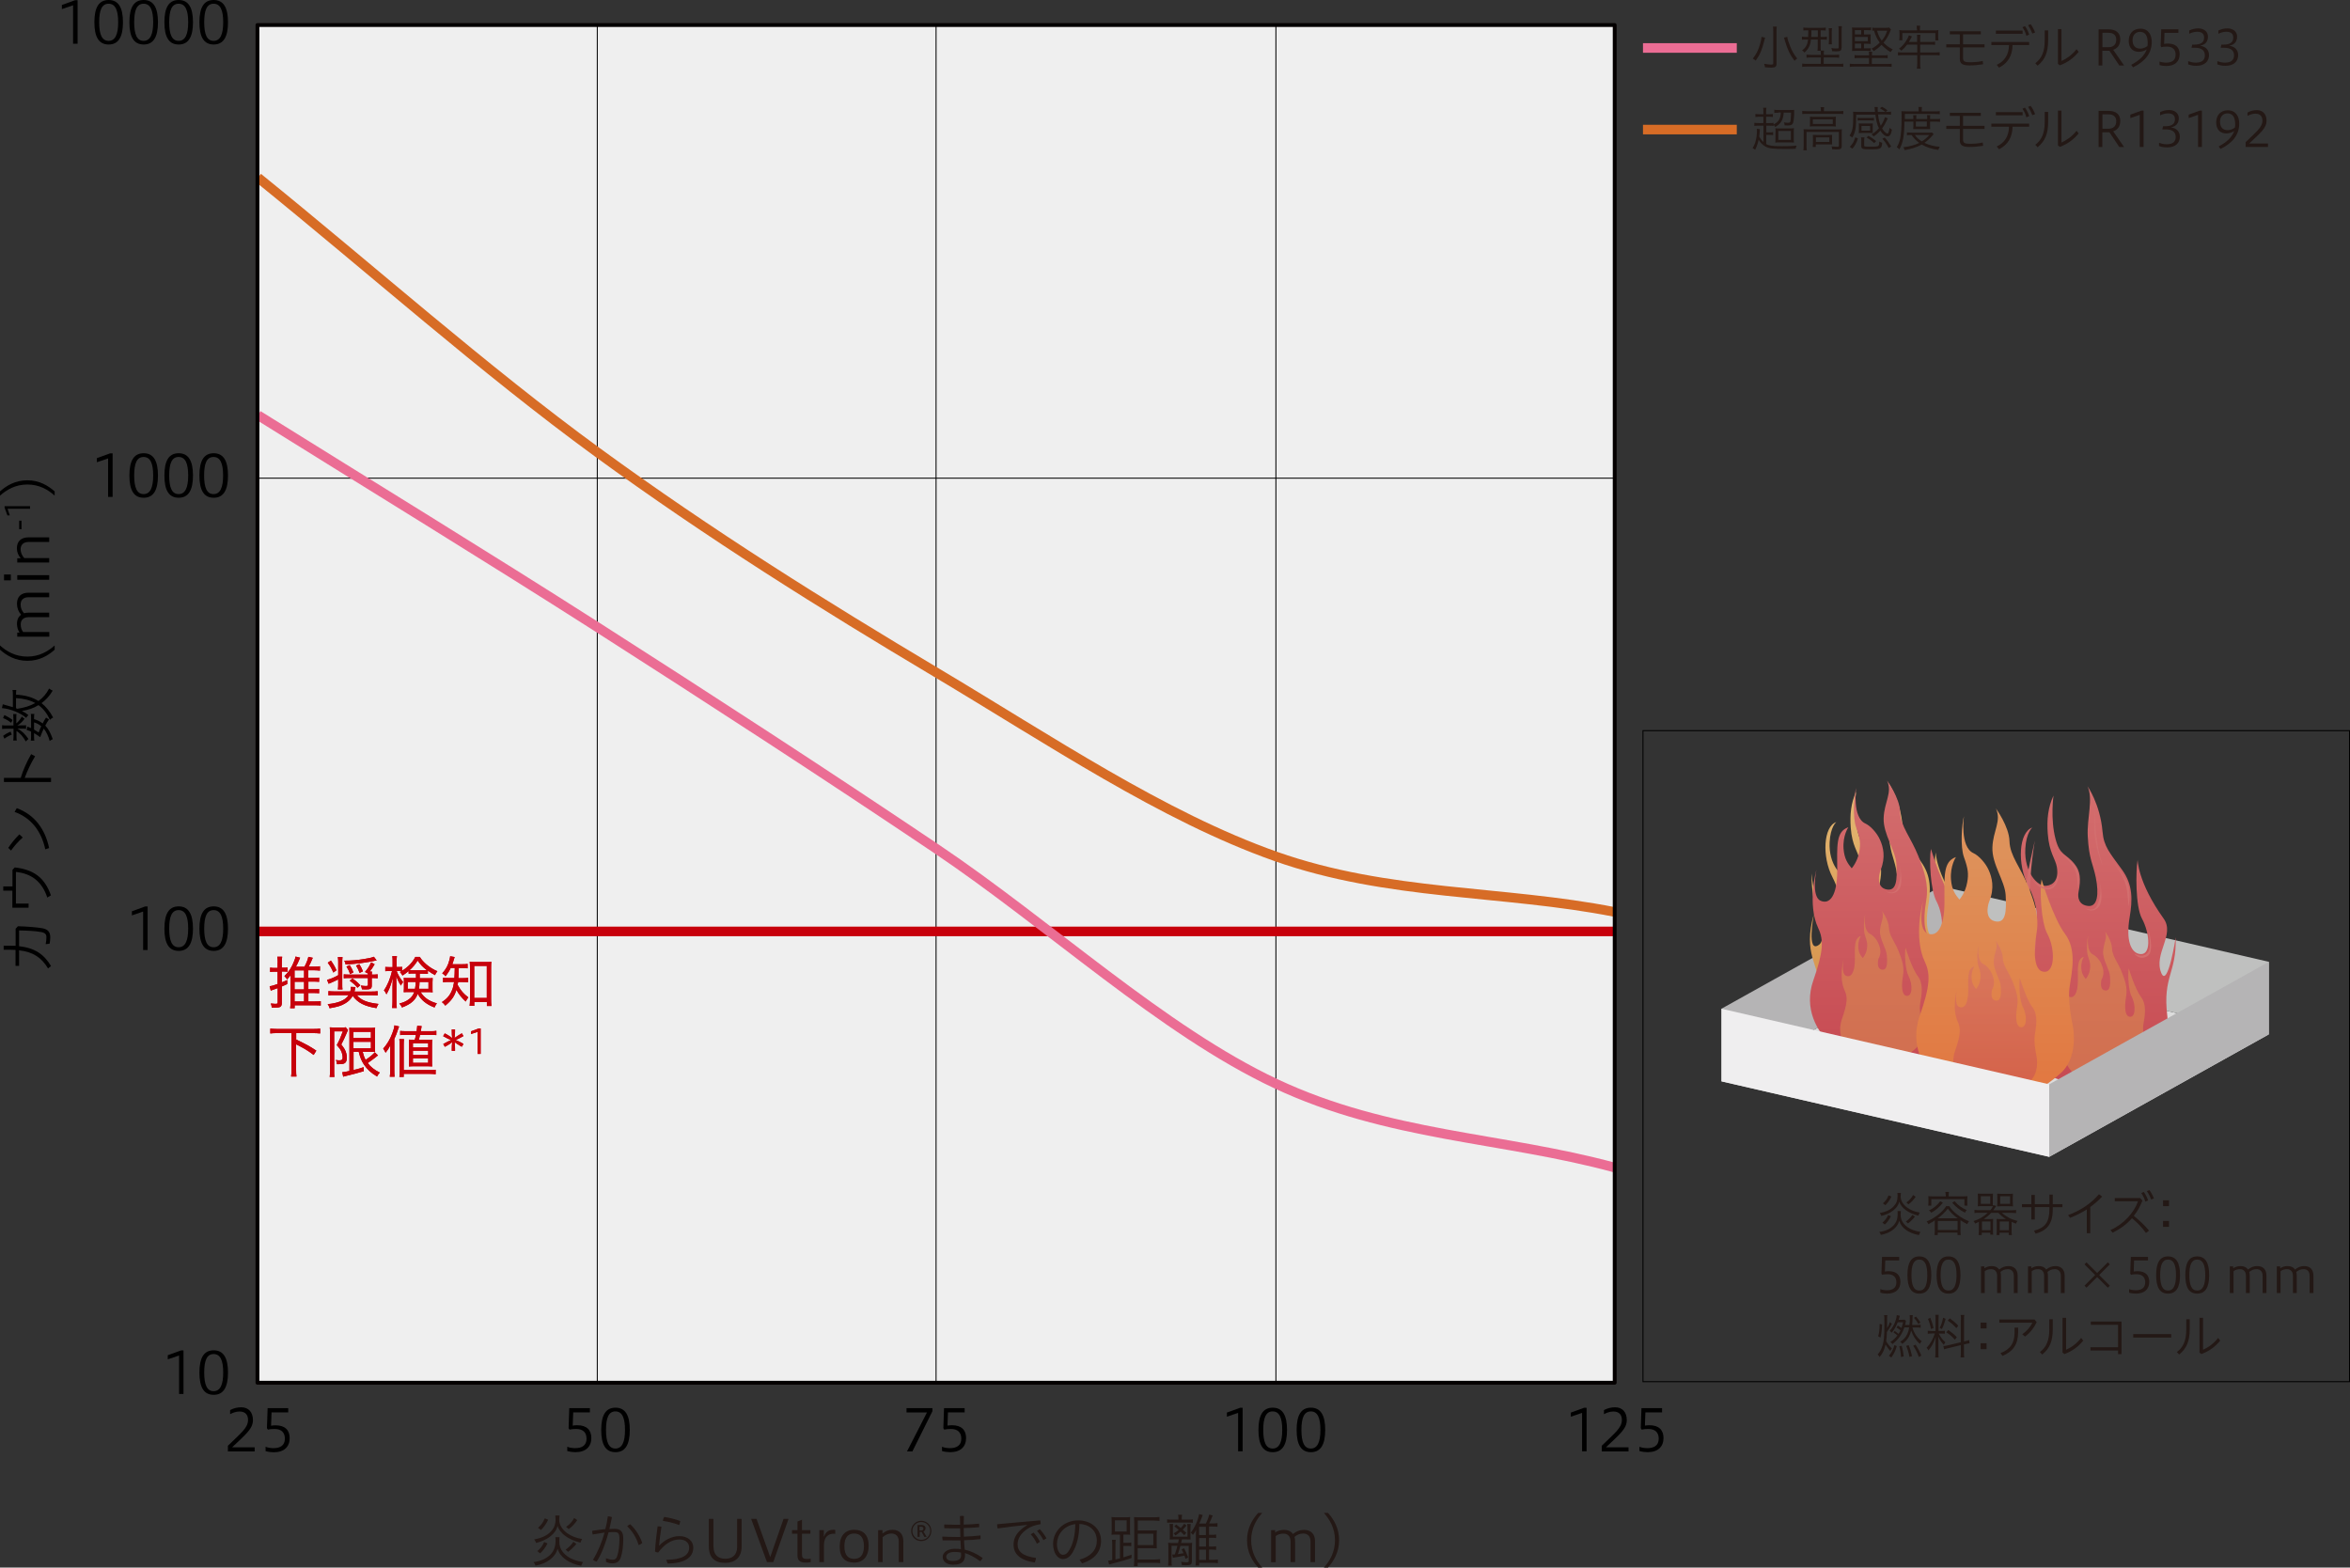 <?xml version="1.0" encoding="UTF-8"?>
<svg xmlns="http://www.w3.org/2000/svg" xmlns:xlink="http://www.w3.org/1999/xlink" viewBox="0 0 245 163.42">
  <rect x="0" y="0" width="245" height="163.42" fill="#333333" stroke="none"/>
  <defs>
    <style>
      .cls-1 {
        stroke: #040000;
        stroke-width: .4px;
      }

      .cls-1, .cls-2, .cls-3, .cls-4, .cls-5, .cls-6 {
        fill: none;
      }

      .cls-1, .cls-2, .cls-6 {
        stroke-linejoin: round;
      }

      .cls-7 {
        fill: url(#linear-gradient-2);
      }

      .cls-8 {
        fill: #dc944e;
      }

      .cls-8, .cls-9 {
        opacity: .5;
      }

      .cls-10 {
        fill: #d36e6e;
        mix-blend-mode: multiply;
      }

      .cls-2 {
        stroke: #eb6d94;
      }

      .cls-3 {
        stroke: #000;
        stroke-width: .1px;
      }

      .cls-9 {
        fill: url(#linear-gradient-5);
      }

      .cls-4 {
        stroke: #c7000b;
      }

      .cls-11 {
        fill: url(#linear-gradient-4);
      }

      .cls-12 {
        fill: #bfc0bf;
      }

      .cls-13 {
        fill: url(#linear-gradient-3);
      }

      .cls-14 {
        clip-path: url(#clippath-1);
      }

      .cls-15 {
        isolation: isolate;
      }

      .cls-16 {
        fill: #231815;
      }

      .cls-6 {
        stroke: #d76c26;
      }

      .cls-17 {
        fill: #efefef;
      }

      .cls-18 {
        fill: #dcdcdc;
      }

      .cls-19 {
        fill: #c7000b;
      }

      .cls-20 {
        fill: url(#linear-gradient);
      }

      .cls-21 {
        fill: #efeeef;
      }

      .cls-22 {
        clip-path: url(#clippath);
      }

      .cls-23 {
        fill: #b5b4b5;
      }
    </style>
    <clipPath id="clippath">
      <rect class="cls-5" x="26.72" y="2.42" width="141.73" height="141.73"/>
    </clipPath>
    <clipPath id="clippath-1">
      <rect class="cls-5" x="26.72" y="2.42" width="141.73" height="141.73"/>
    </clipPath>
    <linearGradient id="linear-gradient" x1="217.89" y1="112.85" x2="217.89" y2="81.96" gradientUnits="userSpaceOnUse">
      <stop offset="0" stop-color="#c74a52"/>
      <stop offset="1" stop-color="#d36e6e"/>
    </linearGradient>
    <linearGradient id="linear-gradient-2" x1="197.13" y1="110.83" x2="197.13" y2="81.63" gradientUnits="userSpaceOnUse">
      <stop offset="0" stop-color="#d3863f"/>
      <stop offset="1" stop-color="#e3ba75"/>
    </linearGradient>
    <linearGradient id="linear-gradient-3" x1="196.62" y1="110.98" x2="196.62" y2="81.35" xlink:href="#linear-gradient"/>
    <linearGradient id="linear-gradient-4" x1="208" y1="115.01" x2="208" y2="84.28" gradientUnits="userSpaceOnUse">
      <stop offset="0" stop-color="#e2763f"/>
      <stop offset="1" stop-color="#dd965f"/>
    </linearGradient>
    <linearGradient id="linear-gradient-5" x1="208" y1="114.38" x2="208" y2="98.06" xlink:href="#linear-gradient"/>
  </defs>
  <g class="cls-15">
    <g id="_レイヤー_1" data-name="レイヤー 1">
      <g>
        <g>
          <path d="M23.76,151.31v-.59c1.31-1.29,2.1-1.85,2.1-2.69,0-.51-.26-.88-.89-.88-.37,0-.73.14-.98.28v-.43c.4-.2.74-.29,1.17-.29.73,0,1.21.49,1.21,1.33,0,.9-.71,1.46-2.17,2.84h2.35v.43h-2.79Z"/>
          <path d="M27.68,150.82c.23.1.56.15.83.15.68,0,1.19-.26,1.19-.99,0-.66-.39-1.01-1.07-1.01-.17,0-.47.01-.7.07l-.1-.15.07-2.09h2.15v.44h-1.74l-.05,1.39c.16-.03.31-.04.48-.04,1.01,0,1.46.54,1.46,1.33,0,.9-.57,1.48-1.67,1.48-.25,0-.56-.04-.84-.12v-.45Z"/>
        </g>
        <g>
          <path d="M59.13,150.82c.23.1.56.15.83.15.68,0,1.19-.26,1.19-.99,0-.66-.39-1.01-1.07-1.01-.17,0-.47.01-.7.07l-.1-.15.07-2.09h2.15v.44h-1.74l-.05,1.38c.16-.03.31-.04.48-.04,1.01,0,1.46.54,1.46,1.33,0,.9-.57,1.48-1.67,1.48-.25,0-.56-.04-.84-.12v-.45Z"/>
          <path d="M65.66,149.07c0,1.53-.47,2.32-1.49,2.32s-1.49-.77-1.49-2.32.47-2.32,1.49-2.32,1.49.79,1.49,2.32ZM63.18,149.07c0,1.25.28,1.94.98,1.94s1-.69,1-1.94-.29-1.93-1-1.93-.98.68-.98,1.93Z"/>
        </g>
        <g>
          <path d="M94.56,151.31l2.08-4.06h-2.13v-.45h2.7v.32l-2.09,4.19h-.56Z"/>
          <path d="M98.2,150.82c.23.1.56.15.83.15.68,0,1.19-.26,1.19-.99,0-.66-.39-1.01-1.07-1.01-.17,0-.47.01-.7.07l-.1-.15.07-2.09h2.15v.44h-1.74l-.05,1.38c.16-.03.31-.04.48-.04,1.01,0,1.46.54,1.46,1.33,0,.9-.57,1.48-1.67,1.48-.25,0-.56-.04-.84-.12v-.45Z"/>
        </g>
        <g>
          <path d="M129.08,151.31v-4.02l-1.17.4v-.43l1.38-.5h.26v4.54h-.47Z"/>
          <path d="M134.18,149.07c0,1.53-.47,2.32-1.49,2.32s-1.49-.77-1.49-2.32.47-2.32,1.49-2.32,1.49.79,1.49,2.32ZM131.7,149.07c0,1.25.28,1.94.98,1.94s1-.69,1-1.94-.29-1.93-1-1.93-.98.68-.98,1.93Z"/>
          <path d="M138.16,149.07c0,1.53-.47,2.32-1.49,2.32s-1.49-.77-1.49-2.32.47-2.32,1.49-2.32,1.49.79,1.49,2.32ZM135.68,149.07c0,1.25.28,1.94.98,1.94s1-.69,1-1.94-.29-1.93-1-1.93-.98.68-.98,1.93Z"/>
        </g>
        <line class="cls-3" x1="62.27" y1="2.61" x2="62.27" y2="144.15"/>
        <g>
          <path d="M164.94,151.31v-4.02l-1.17.4v-.43l1.38-.5h.26v4.54h-.47Z"/>
          <path d="M166.99,151.31v-.59c1.31-1.29,2.1-1.85,2.1-2.69,0-.51-.26-.88-.89-.88-.37,0-.73.14-.98.28v-.43c.4-.2.74-.29,1.17-.29.73,0,1.21.49,1.21,1.33,0,.9-.71,1.46-2.17,2.84h2.35v.43h-2.79Z"/>
          <path d="M170.91,150.82c.23.1.56.15.83.15.68,0,1.19-.26,1.19-.99,0-.66-.39-1.01-1.07-1.01-.17,0-.47.01-.7.07l-.1-.15.07-2.09h2.15v.44h-1.74l-.05,1.38c.16-.03.31-.04.48-.04,1.01,0,1.46.54,1.46,1.33,0,.9-.57,1.48-1.67,1.48-.25,0-.56-.04-.84-.12v-.45Z"/>
        </g>
        <g>
          <path d="M18.67,145.33v-4.02l-1.18.4v-.43l1.38-.5h.26v4.54h-.47Z"/>
          <path d="M23.77,143.09c0,1.53-.47,2.32-1.49,2.32s-1.49-.77-1.49-2.32.47-2.32,1.49-2.32,1.49.79,1.49,2.32ZM21.29,143.09c0,1.25.28,1.94.98,1.94s1-.69,1-1.94-.29-1.93-1-1.93-.98.68-.98,1.93Z"/>
        </g>
        <g>
          <path class="cls-16" d="M58.33,160.25c-.01.1-.02.25-.02.42,0,.47.12.83.39,1.16.27.32.64.59,1.12.77.28.11.51.17.96.25-.08.13-.14.24-.19.39-1.31-.26-2.2-.9-2.46-1.78-.23.88-1.1,1.54-2.3,1.76-.05-.16-.13-.28-.21-.37.75-.1,1.32-.35,1.75-.77.38-.38.55-.84.55-1.49,0-.09,0-.21-.02-.34h.43ZM58.34,158c-.02.11-.04.29-.04.42,0,.52.28,1,.81,1.4.45.32.97.53,1.58.62-.07.11-.14.27-.17.38-1.25-.3-2.15-.95-2.39-1.75-.17.8-1.05,1.5-2.24,1.78-.05-.15-.11-.26-.2-.37.76-.13,1.34-.4,1.73-.81.36-.38.5-.75.5-1.3,0-.11-.01-.25-.03-.38h.44ZM56.02,161.7c.32-.25.55-.56.71-.94l.35.14c-.21.42-.47.77-.77,1.04l-.29-.24ZM56.09,159.27c.32-.26.55-.58.7-.98l.36.14c-.18.4-.43.76-.75,1.07l-.31-.23ZM60.09,160.95c-.23.29-.61.65-.86.83l-.26-.23c.3-.2.62-.52.81-.82l.31.22ZM60.18,158.47c-.28.41-.53.68-.89.94l-.27-.23c.36-.25.64-.55.84-.93l.32.22Z"/>
          <path class="cls-16" d="M63.21,162.46c.22.08.46.14.65.14.25,0,.39-.08.49-.39.15-.47.23-1.08.23-1.79,0-.55-.12-.7-.53-.7-.17,0-.37,0-.6.02-.29,1.04-.69,2.21-1.25,3.06-.11-.02-.27-.1-.38-.19.52-.85.93-1.84,1.21-2.84-.38.06-.8.12-1.24.2-.03-.1-.05-.22-.05-.31,0-.02,0-.05,0-.07.5-.08.96-.14,1.37-.18.12-.46.21-.91.26-1.33.14,0,.29.02.43.08-.07.37-.16.79-.27,1.24.19,0,.36-.02.53-.02.71,0,.92.36.92,1.04,0,.73-.08,1.39-.25,1.91-.14.46-.43.65-.91.65-.21,0-.46-.07-.64-.15v-.38ZM65.71,158.91c.56.5,1.03,1.28,1.25,1.94-.07.08-.25.19-.38.23-.22-.74-.6-1.4-1.19-1.97.08-.08.2-.17.32-.2Z"/>
          <path class="cls-16" d="M69.45,162.61c1.62-.02,2.4-.44,2.4-1.27,0-.47-.34-.85-1.03-.85-.81,0-1.56.51-2.2,1.36-.12,0-.24-.04-.33-.1.05-.88.15-1.79.27-2.63.13,0,.28.01.4.04-.13.81-.2,1.48-.25,1.96h.03c.5-.55,1.31-.98,2.08-.98.92,0,1.46.54,1.46,1.19,0,1.03-.87,1.64-2.67,1.67l-.16-.41ZM70.92,158.57c-.02.14-.05.28-.11.42-.53-.21-1.16-.36-1.7-.44.01-.15.07-.31.14-.41.51.08,1.17.23,1.67.43Z"/>
          <path class="cls-16" d="M74.39,161.25c0,.79.42,1.25,1.23,1.25.72,0,1.23-.38,1.23-1.25v-2.91h.47v2.87c0,1.18-.71,1.72-1.72,1.72-1.09,0-1.7-.55-1.7-1.72v-2.87h.48v2.91Z"/>
          <path class="cls-16" d="M79.96,162.85l-1.65-4.51h.56l1.43,3.99,1.39-3.99h.52l-1.59,4.51h-.65Z"/>
          <path class="cls-16" d="M84.53,162.85c-.19.04-.37.05-.52.05-.65,0-.87-.24-.87-.76v-2.25h-.57v-.37h.57v-.9l.47-.19v1.09h.88v.37h-.88v2.17c0,.32.09.46.53.46.16,0,.29-.01.38-.03v.37Z"/>
          <path class="cls-16" d="M85.42,162.85v-3.33h.47v.66h.03c.12-.4.43-.7.94-.7.11,0,.17,0,.22.02v.4s-.08-.01-.19-.01c-.46,0-.99.28-.99,1.18v1.78h-.47Z"/>
          <path class="cls-16" d="M90.56,161.14c0,1.16-.6,1.76-1.51,1.76s-1.51-.5-1.51-1.66.59-1.76,1.51-1.76,1.51.5,1.51,1.66ZM88.03,161.19c0,1,.45,1.32,1.02,1.32s1.02-.32,1.02-1.32-.46-1.32-1.02-1.32-1.02.32-1.02,1.32Z"/>
          <path class="cls-16" d="M91.55,162.85v-3.33h.45v.36c.31-.26.63-.4,1.04-.4.76,0,1.14.48,1.14,1.2v2.17h-.48v-2.15c0-.58-.34-.83-.76-.83-.38,0-.68.17-.92.38v2.6h-.47Z"/>
          <path class="cls-16" d="M97.1,159.6c0,.58-.46,1.06-1.06,1.06s-1.05-.48-1.05-1.06.48-1.06,1.05-1.06,1.06.46,1.06,1.06ZM95.12,159.6c0,.51.42.93.93.93s.93-.41.93-.93-.41-.93-.93-.93-.93.41-.93.93ZM95.66,160.22v-1.24h.42c.26,0,.41.13.41.33,0,.18-.09.3-.22.34l.34.57h-.24l-.28-.51h-.21v.51h-.2ZM96.03,159.56c.16,0,.24-.07.24-.21,0-.13-.09-.19-.23-.19h-.18v.4h.17Z"/>
          <path class="cls-16" d="M100.1,158.95c0-.31-.01-.59-.02-.9.06-.01.13-.02.2-.02s.14,0,.21.02c0,.3-.01.58-.02.89.55-.01,1.08-.05,1.59-.1.02.06.03.13.03.2,0,.05,0,.11-.01.17-.53.05-1.06.08-1.61.09,0,.37.01.65.02.9.62-.02,1.22-.08,1.73-.13,0,.06.01.12.01.19,0,.06,0,.12-.01.19-.49.06-1.1.11-1.71.12,0,.28.03.65.07.98.64.15,1.27.44,1.87.87-.06.13-.16.26-.27.34-.54-.41-1.09-.7-1.58-.85,0,.11.01.16.01.22,0,.71-.41.99-1.25.99-.64,0-1.08-.31-1.08-.82,0-.4.44-.84,1.27-.84.22,0,.43.01.63.04-.02-.3-.04-.59-.05-.91h-.36c-.53,0-1.05,0-1.5-.01-.02-.1-.03-.18-.03-.26,0-.04,0-.08,0-.13.44.02.96.04,1.51.04h.37c0-.28-.01-.53-.02-.9h-.85c-.26,0-.52,0-.79-.01-.02-.1-.02-.19-.02-.29v-.1c.46.02.93.03,1.3.03h.37ZM99.54,161.79c-.6,0-.89.23-.89.5,0,.28.26.44.67.44.55,0,.88-.16.88-.58,0-.05,0-.15-.01-.29-.15-.04-.39-.07-.65-.07Z"/>
          <path class="cls-16" d="M107.1,158.97c-.89.08-1.88.2-3.09.37-.04-.11-.05-.22-.05-.34,0-.04,0-.07,0-.1,1.58-.14,3-.28,4.49-.4.02.09.04.19.04.28,0,.04,0,.07,0,.11-.54.1-.92.21-1.27.43-.83.51-1.13,1.12-1.13,1.67,0,.74.51,1.24,1.91,1.42,0,.16-.04.32-.12.48-1.52-.22-2.21-.89-2.21-1.85,0-.72.31-1.36,1.43-2.06v-.02ZM107.75,159.77c.26.27.52.65.67.97l-.32.19c-.16-.36-.38-.7-.64-.98l.29-.17ZM108.4,159.42c.26.26.54.65.7.95l-.32.19c-.19-.37-.41-.67-.66-.97l.28-.17Z"/>
          <path class="cls-16" d="M112.54,162.6c1.21-.34,1.81-1.04,1.81-1.98,0-1.11-.85-1.72-1.82-1.75-.01,1.23-.25,2.18-.68,2.93-.33.56-.67.73-1.05.73-.52,0-1.01-.61-1.01-1.61,0-1.21,1.03-2.42,2.64-2.42,1.27,0,2.36.82,2.36,2.12,0,1.2-.73,1.97-1.98,2.36l-.26-.38ZM110.19,160.92c0,.79.34,1.17.62,1.17.23,0,.47-.13.69-.53.38-.65.58-1.49.61-2.67-1.28.16-1.91,1.18-1.91,2.03Z"/>
          <path class="cls-16" d="M116.37,159.98c-.2,0-.32,0-.49.02.02-.13.02-.32.02-.58v-.68c0-.22-.01-.48-.02-.59.16.02.32.03.54.03h.85c.21,0,.38,0,.56-.03-.02.12-.02.32-.02.58v.7c0,.34,0,.47.02.57-.1-.01-.23-.02-.49-.02h-.22v.86h.32c.22,0,.37-.01.5-.04v.39c-.13-.02-.29-.03-.5-.03h-.32v1.19c.37-.11.49-.15.85-.28v.35c-.59.21-1.16.37-1.96.57-.14.04-.31.08-.38.11l-.1-.41c.11,0,.22-.02.43-.06v-1.62c0-.19-.01-.35-.03-.49h.39c-.02.14-.03.28-.03.48v1.57c.18-.04.34-.08.47-.11v-2.47h-.4ZM116.24,159.66h1.22v-1.17h-1.22v1.17ZM118.62,162.58h1.75c.21,0,.45-.02.58-.04v.42c-.15-.02-.31-.04-.58-.04h-1.76v.35h-.4c.02-.15.04-.38.04-.63v-3.91c0-.2-.01-.48-.02-.57.12.01.34.02.55.02h1.52c.23,0,.41-.01.58-.04v.42c-.14-.02-.34-.04-.57-.04h-1.69v1.03h1.49c.2,0,.41,0,.5-.02-.01.13-.02.31-.02.47v.93c0,.29,0,.37.01.49-.14-.01-.32-.02-.48-.02h-1.51v1.17ZM120.24,161.07v-1.18h-1.62v1.18h1.62Z"/>
          <path class="cls-16" d="M122.86,158.32c0-.17-.01-.32-.04-.41h.42c-.02.11-.04.23-.04.41v.1h.7c.21,0,.34-.01.46-.03v.36c-.12-.02-.25-.02-.46-.02h-1.78c-.2,0-.34,0-.44.02v-.36c.12.02.26.03.44.03h.73v-.09ZM122.2,162.06h.07c.05,0,.1,0,.21-.01.13-.35.16-.48.27-.9h-.61v1.45c0,.35,0,.49.03.62h-.39c.02-.14.03-.36.03-.62v-1.15c0-.26,0-.48-.03-.62.14.02.36.03.58.03h.46c.03-.13.07-.3.08-.38h-.45c-.23,0-.32,0-.51.01.02-.08.02-.21.02-.41v-.78c0-.14-.01-.3-.03-.43h.37c-.02.12-.02.23-.02.41v.92h1.52v-.92c0-.16,0-.29-.03-.4h.37c-.02.11-.03.23-.03.4v.83c0,.1,0,.25.01.38-.22-.01-.3-.01-.46-.01h-.43c-.03.13-.06.24-.1.38h.58c.29,0,.45,0,.58-.02-.01.11-.03.35-.03.54v1.37c0,.34-.12.43-.59.43-.11,0-.21,0-.46-.02,0-.12-.03-.23-.08-.35.25.04.42.06.6.06.16,0,.2-.03.2-.14v-1.57h-.87c-.13.46-.16.57-.26.86.26-.04.45-.07.59-.1-.06-.14-.1-.22-.2-.4l.26-.11c.17.31.28.56.42.96l-.28.14c-.05-.19-.07-.24-.1-.34-.27.07-.67.14-1.01.19-.08.01-.16.03-.2.04l-.07-.34ZM123.46,160.04c-.18-.19-.25-.25-.37-.37-.18.15-.29.23-.54.4-.08-.11-.13-.16-.2-.21.26-.15.37-.22.54-.37-.15-.13-.23-.2-.46-.36l.19-.2c.24.17.33.25.48.37.14-.15.23-.26.36-.45l.24.19c-.15.18-.25.29-.39.43.15.13.2.17.37.33l-.2.23ZM126.05,161.23h.21c.25,0,.42-.01.53-.03v.38c-.11-.02-.32-.04-.53-.04h-.21v1.07h.37c.28,0,.44-.01.55-.03v.38c-.11-.02-.35-.04-.57-.04h-1.38v.29h-.38c.02-.11.03-.26.04-.67v-2.53c0-.21,0-.31.02-.52-.12.23-.17.31-.33.53-.07-.1-.15-.19-.23-.24.4-.48.77-1.3.87-1.94l.38.1-.05.14-.12.3c-.09.23-.12.31-.19.45h.69c.14-.28.28-.63.35-.94l.36.1c-.16.4-.2.49-.37.83h.27c.33,0,.47-.01.6-.04v.38c-.11-.01-.3-.02-.6-.02h-.28v.86h.21c.29,0,.43,0,.53-.03v.37c-.1-.02-.32-.03-.54-.03h-.21v.89ZM125.72,159.17h-.71v.86h.71v-.86ZM125.02,160.34v.89h.71v-.89h-.71ZM125.02,162.62h.71v-1.07h-.71v1.07Z"/>
          <path class="cls-16" d="M131.17,163.42c-.62-.69-1.16-1.6-1.16-2.85s.54-2.16,1.16-2.85h.43c-.62.69-1.16,1.61-1.16,2.85s.54,2.16,1.16,2.85h-.43Z"/>
          <path class="cls-16" d="M132.52,162.85v-3.33h.42v.24c.26-.17.56-.27.92-.27.44,0,.75.16.94.43.35-.29.71-.43,1.16-.43.75,0,1.14.47,1.14,1.19v2.17h-.47v-2.15c0-.6-.35-.83-.76-.83-.38,0-.65.13-.91.35.04.14.06.29.06.46v2.17h-.47v-2.15c0-.6-.36-.82-.75-.82-.32,0-.57.08-.8.25v2.73h-.47Z"/>
          <path class="cls-16" d="M138.02,163.42c.62-.69,1.16-1.6,1.16-2.85s-.55-2.16-1.16-2.85h.43c.62.69,1.16,1.61,1.16,2.85s-.55,2.16-1.16,2.85h-.43Z"/>
        </g>
        <g>
          <line class="cls-2" x1="171.29" y1="5" x2="181.07" y2="5"/>
          <line class="cls-6" x1="171.29" y1="13.51" x2="181.07" y2="13.51"/>
          <g>
            <path class="cls-16" d="M184.02,3.95c-.02.08-.05.18-.08.27-.23.96-.46,1.5-.9,2.1-.08-.08-.2-.16-.3-.21.39-.51.59-.9.76-1.53.08-.28.14-.57.15-.74l.37.09ZM185.24,2.77c-.02.1-.03.29-.03.5v3.37c0,.31-.12.41-.52.41-.2,0-.4-.01-.68-.04-.02-.15-.04-.23-.09-.36.32.06.54.08.73.08.18,0,.22-.03.22-.12v-3.34c0-.22,0-.37-.03-.5h.4ZM186.33,3.84c.03.24.12.54.31,1.01.19.48.41.86.73,1.25-.12.08-.21.16-.28.24-.47-.61-.75-1.21-1.02-2.15-.02-.09-.05-.17-.08-.26l.35-.09Z"/>
            <path class="cls-16" d="M188.46,3.16c-.2,0-.36,0-.45.02v-.31c.12.02.26.03.47.03h1.39c.21,0,.35,0,.47-.03v.31c-.09,0-.25-.02-.45-.02h-.08v.69h.19c.21,0,.36,0,.46-.03v.32c-.1-.01-.25-.02-.46-.02h-.19v.72c0,.19,0,.34.02.43h.34c-.02.09-.03.19-.03.37v.08h1.06c.28,0,.43-.01.54-.03v.33c-.11-.01-.32-.03-.54-.03h-1.07v.67h1.5c.25,0,.45,0,.54-.03v.34c-.14-.02-.34-.03-.56-.03h-3.17c-.21,0-.41,0-.55.03v-.34c.08.02.3.03.54.03h1.4v-.67h-.95c-.22,0-.43.01-.54.03v-.33c.11.02.25.03.52.03h.97v-.08c0-.17-.01-.28-.02-.35h-.33c.02-.09.03-.27.03-.46v-.71h-.71c-.05.6-.27,1.02-.68,1.36-.07-.1-.13-.16-.24-.23.4-.29.56-.6.62-1.13h-.18c-.21,0-.36,0-.46.02v-.32c.1.02.28.03.46.03h.19c.01-.27.02-.36.02-.69h-.09ZM188.85,3.16c0,.34,0,.48-.02.69h.69v-.69h-.67ZM190.65,4.62c.01-.08.03-.25.03-.44v-.8c0-.2-.01-.36-.03-.44h.35c-.02.08-.03.25-.03.43v.82c0,.2,0,.35.02.43h-.35ZM191.99,4.97c0,.29-.1.38-.5.38-.15,0-.33,0-.48-.02-.02-.14-.04-.23-.08-.32.17.03.35.04.44.04h.18c.12,0,.14-.02.14-.12v-1.72c0-.21-.01-.36-.03-.48h.37c-.02.08-.03.28-.03.49v1.75Z"/>
            <path class="cls-16" d="M193.89,6.05c-.27,0-.39,0-.54.02v-.33c.09.02.27.03.54.03h.97c0-.19,0-.28-.03-.37h.36c-.03.09-.03.18-.03.37h1.11c.26,0,.43,0,.53-.03v.33c-.13-.02-.28-.02-.53-.02h-1.12v.62h1.52c.27,0,.44,0,.54-.03v.33c-.13-.02-.34-.03-.56-.03h-3.25c-.21,0-.42,0-.55.03v-.33c.11.02.26.03.54.03h1.46v-.62h-.98ZM194.33,5.04h.28c.21,0,.33,0,.43-.02v.3c-.12-.01-.25-.02-.43-.02h-1.05c-.22,0-.33,0-.47.02,0-.11.01-.22.01-.44v-1.54c0-.23,0-.34-.02-.48.13.02.25.02.48.02h1.05c.21,0,.35,0,.46-.03v.31c-.08,0-.26-.02-.42-.02h-.32v.45h.31c.17,0,.32,0,.4-.01-.02.08-.02.16-.02.25v.48c0,.1,0,.17.02.27-.1-.01-.23-.02-.43-.02h-.28v.49ZM194.04,3.59v-.45h-.66v.45h.66ZM194.73,4.29v-.44h-1.35v.44h1.35ZM193.38,4.55v.49h.66v-.49h-.66ZM197.14,3.08c-.04.1-.09.19-.12.29-.17.41-.38.76-.65,1.08.28.29.54.49.96.7-.08.08-.15.17-.23.28-.36-.21-.65-.46-.94-.75-.25.25-.47.43-.81.65-.07-.11-.15-.18-.23-.25.33-.18.6-.38.85-.64-.26-.35-.45-.73-.59-1.25-.11,0-.11,0-.18.01v-.32c.1.02.26.02.44.02h.93c.19,0,.33-.01.39-.03l.17.19ZM195.69,3.2c.12.43.29.77.49,1.04.27-.32.43-.62.57-1.04h-1.06Z"/>
            <path class="cls-16" d="M198.82,4.66c-.21.28-.33.4-.59.63-.08-.09-.12-.12-.25-.21.37-.28.64-.61.9-1.08.06-.12.1-.2.13-.32l.32.12s-.04.07-.12.23c-.05.1-.13.24-.2.34h.86v-.33c0-.2,0-.33-.02-.42h.37c-.02.09-.03.22-.03.42v.33h1.09c.21,0,.35,0,.46-.02v.33c-.13-.02-.27-.03-.48-.03h-1.07v.82h1.5c.23,0,.39-.01.53-.03v.34c-.12-.02-.33-.03-.53-.03h-1.5v.9c0,.2,0,.37.04.51h-.39c.03-.14.04-.33.04-.51v-.9h-1.49c-.2,0-.4.01-.52.03v-.34c.14.02.32.03.52.03h1.49v-.82h-1.05ZM199.84,3.03c0-.17-.01-.25-.03-.35h.38c-.02.08-.03.2-.03.36v.13h1.44c.17,0,.29,0,.49-.03-.02.09-.02.21-.02.34v.38c0,.12,0,.26.03.35h-.33v-.76h-3.44v.75h-.33c.02-.09.03-.23.03-.34v-.38c0-.13,0-.24-.02-.34.2.02.33.03.5.03h1.35v-.14Z"/>
            <path class="cls-16" d="M204.32,3.58h-1.04v-.32h3.23v.32h-1.85v1.04h2.24v.32h-2.24v1.13c0,.31.17.42.65.42s.93-.03,1.4-.13l.04.34c-.49.08-.95.12-1.44.12-.68,0-.99-.17-.99-.69v-1.19h-1.41v-.32h1.41v-1.04Z"/>
            <path class="cls-16" d="M207.62,4.38h3.93v.32h-1.73c-.02,1.1-.48,1.88-1.41,2.35l-.24-.29c.81-.38,1.26-1.04,1.28-2.06h-1.84v-.32ZM208.08,3.19h2.79v.33h-2.79v-.33ZM211.11,2.72c.19.25.37.61.44.89l-.29.12c-.08-.32-.22-.63-.41-.89l.25-.12ZM211.7,2.52c.2.24.37.6.47.87l-.29.11c-.12-.32-.26-.6-.44-.87l.25-.1Z"/>
            <path class="cls-16" d="M213.53,3.17v1.03c0,1.23-.31,2.01-1.1,2.65l-.24-.26c.68-.5.98-1.23.98-2.35v-1.07h.36ZM214.92,3.03v3.33c.51-.23,1.1-.62,1.57-1.23l.22.28c-.51.62-1.12,1.09-1.96,1.4l-.2-.15v-3.63h.36Z"/>
            <path class="cls-16" d="M218.79,6.82v-3.76h1.06c.72,0,1.2.35,1.2,1.03,0,.61-.29.95-.74,1.1l1.14,1.64h-.5l-1.03-1.54h-.74v1.54h-.4ZM219.81,4.92c.54,0,.82-.29.82-.79,0-.46-.29-.71-.81-.71h-.63v1.5h.63Z"/>
            <path class="cls-16" d="M222.19,6.76c.85-.46,1.37-.94,1.62-1.61-.24.15-.53.25-.84.25-.57,0-1.04-.36-1.04-1.14,0-.74.44-1.27,1.21-1.27.83,0,1.19.62,1.19,1.38,0,1.13-.64,2.01-1.95,2.65l-.18-.25ZM223.91,4.46c0-.81-.31-1.14-.81-1.14-.42,0-.77.31-.77.85s.25.9.8.9c.27,0,.56-.12.75-.27.01-.08.03-.16.03-.35Z"/>
            <path class="cls-16" d="M225.14,6.41c.2.08.47.12.69.12.57,0,.99-.22.99-.83,0-.55-.33-.84-.9-.84-.15,0-.39,0-.58.06l-.08-.12.06-1.75h1.79v.37h-1.45l-.04,1.16c.13-.03.26-.04.4-.04.85,0,1.22.45,1.22,1.11,0,.75-.48,1.23-1.4,1.23-.21,0-.47-.03-.7-.1v-.38Z"/>
            <path class="cls-16" d="M228.11,6.37c.19.07.48.16.81.16.68,0,.95-.3.95-.76,0-.57-.42-.79-1.04-.79h-.35l.07-.33h.24c.56,0,1-.17,1-.72,0-.31-.13-.62-.74-.62-.37,0-.71.16-.81.21v-.34c.31-.15.59-.22.95-.22.58,0,1,.34,1,.84s-.22.85-.83.97c.57.07.94.41.94.98,0,.61-.42,1.11-1.32,1.11-.45,0-.69-.09-.85-.15v-.35Z"/>
            <path class="cls-16" d="M231.15,6.37c.19.07.48.16.81.16.68,0,.95-.3.95-.76,0-.57-.42-.79-1.04-.79h-.35l.07-.33h.24c.56,0,1-.17,1-.72,0-.31-.13-.62-.74-.62-.37,0-.71.16-.81.21v-.34c.31-.15.59-.22.95-.22.58,0,1,.34,1,.84s-.22.85-.83.97c.57.07.94.41.94.98,0,.61-.42,1.11-1.32,1.11-.45,0-.69-.09-.85-.15v-.35Z"/>
            <path class="cls-16" d="M183.86,13.1h-.49c-.22,0-.38,0-.47.03v-.33c.1.02.24.03.48.03h.46v-.66h-.4c-.2,0-.32.01-.43.03v-.32c.1.02.21.03.43.03h.4v-.2c0-.23,0-.38-.03-.48h.35c-.02.09-.03.26-.03.48v.2h.26c.24,0,.33,0,.44-.03v.32c-.11-.02-.23-.03-.44-.03h-.26v.66h.31c.21,0,.36,0,.46-.03v.33c-.11-.02-.24-.03-.46-.03h-.29v.7h.31c.17,0,.3,0,.4-.03v.32c-.1-.02-.23-.03-.41-.03h-.31v.96c.33.18.67.22,1.67.22.68,0,1.06-.01,1.51-.06-.07.12-.1.21-.11.33-.54.02-.75.02-1.17.02-1.2,0-1.63-.05-2.01-.27-.28-.16-.5-.38-.68-.69-.07.34-.23.79-.37,1.04-.07-.06-.18-.14-.26-.17.17-.29.25-.47.33-.8.08-.33.12-.64.12-1,0-.09,0-.13-.02-.21l.32.03s0,.07,0,.15c-.02.26-.03.41-.06.62.11.21.25.41.44.58v-1.71ZM185.43,11.75c-.22,0-.35,0-.45.02v-.33c.08.02.28.03.49.03h1.12c.2,0,.41,0,.46-.03,0,.04,0,.06,0,.09,0,.04,0,.09,0,.17v.25c-.04.68-.08.86-.19.99-.09.11-.21.14-.52.14-.09,0-.16,0-.29-.01,0-.12-.02-.2-.07-.31.2.03.31.04.41.04.16,0,.21-.02.25-.08.04-.08.08-.5.09-.98h-.77c-.05.76-.28,1.15-.88,1.5-.05-.1-.13-.2-.2-.25.55-.28.74-.58.78-1.26h-.25ZM185.11,13.8c0-.25,0-.33-.02-.43.13.02.27.02.49.02h.92c.22,0,.41,0,.53-.03-.02.12-.02.22-.02.48v.54c0,.27,0,.37.02.49-.12-.02-.29-.03-.52-.03h-.9c-.24,0-.4,0-.53.03.02-.11.02-.23.02-.47v-.6ZM185.4,14.58h1.31v-.93h-1.31v.93Z"/>
            <path class="cls-16" d="M189.83,11.5c0-.14,0-.23-.03-.33h.38c-.02.1-.03.19-.03.33v.09h1.53c.22,0,.37,0,.49-.03v.33c-.15-.02-.28-.02-.49-.02h-3.3c-.21,0-.34,0-.49.02v-.33c.12.02.3.03.5.03h1.45v-.09ZM188.05,13.91c0-.21,0-.32-.02-.44.12.01.29.02.48.02h3.05c.24,0,.36,0,.47-.02-.02.14-.02.27-.02.43v1.3c0,.17-.03.25-.11.31-.08.05-.16.07-.42.07q-.12,0-.47-.02c0-.12-.02-.21-.06-.3.2.02.38.04.57.04.17,0,.19-.02.19-.11v-1.44h-3.37v1.42c0,.22,0,.34.03.5h-.36c.02-.1.03-.32.03-.5v-1.26ZM188.71,12.54c0-.18,0-.3-.01-.38.11.02.25.02.46.02h1.83c.19,0,.29,0,.41-.02-.01.12-.02.23-.02.38v.26c0,.23,0,.29.02.39-.13-.01-.22-.02-.45-.02h-1.82c-.17,0-.31,0-.44.02,0-.08.01-.19.01-.39v-.26ZM189,12.92h2.08v-.48h-2.08v.48ZM191,14.71c0,.2,0,.26.01.35-.09,0-.29-.01-.46-.01h-1.24v.27h-.32c.01-.09.02-.21.02-.41v-.49c0-.17,0-.27-.01-.36.11,0,.23.01.4.01h1.18c.21,0,.3,0,.43-.01,0,.09-.01.17-.01.33v.32ZM189.32,14.8h1.4v-.48h-1.4v.48Z"/>
            <path class="cls-16" d="M196.81,12.35s-.04.06-.14.27c-.15.33-.26.51-.45.77.19.32.42.53.56.53.09,0,.16-.19.22-.6.08.09.14.14.25.2-.1.51-.23.7-.46.7s-.52-.22-.76-.6c-.21.24-.42.42-.69.6-.07-.09-.13-.14-.22-.21.29-.17.54-.38.77-.64-.18-.35-.29-.79-.37-1.42h-2c0,1.38-.09,1.91-.42,2.39-.08-.08-.16-.14-.28-.2.31-.45.39-.85.39-2.01,0-.19,0-.32-.02-.48.12.01.37.02.58.02h1.71c-.03-.36-.04-.4-.05-.51h.34c0,.08-.01.13-.01.22,0,.08,0,.17.01.29h.8c-.17-.13-.36-.26-.57-.38l.2-.16c.24.12.39.22.58.37l-.18.17c.27,0,.45,0,.55-.03v.32c-.13-.02-.3-.03-.55-.03h-.8c.05.51.14.86.28,1.18.18-.26.37-.64.43-.89l.29.11ZM193.7,14.44c-.16.47-.32.77-.58,1.06l-.27-.19c.29-.29.44-.55.57-1l.27.12ZM195.37,12.57c-.09-.01-.22-.02-.38-.02h-.94c-.19,0-.27,0-.38.02v-.29c.1.02.21.02.38.02h.94c.16,0,.29,0,.38-.02v.29ZM193.8,13.15c0-.12,0-.19-.02-.28.08,0,.2.01.34.01h.8c.13,0,.25,0,.33-.01,0,.08-.01.15-.01.27v.45c0,.12,0,.15,0,.28-.12-.01-.13-.01-.33-.01h-.8c-.17,0-.25,0-.33.02.01-.06.02-.13.02-.28v-.45ZM194.35,15.17c0,.12.07.12.71.12.53,0,.73-.02.79-.11.05-.06.08-.21.08-.42.12.07.18.09.3.12-.06.65-.13.69-1.28.69-.77,0-.9-.05-.9-.33v-.56c0-.16,0-.26-.03-.36h.36c-.02.1-.03.19-.03.33v.52ZM194.07,13.62h.9v-.49h-.9v.49ZM195.39,14.92c-.25-.24-.42-.37-.79-.58l.2-.18c.3.17.54.33.8.55l-.21.21ZM196.5,14.35c.27.3.47.58.67.92l-.26.16c-.22-.41-.38-.64-.66-.97l.25-.12Z"/>
            <path class="cls-16" d="M198.55,12.67c-.02,1.53-.15,2.22-.54,2.91-.08-.1-.17-.19-.26-.24.18-.3.28-.55.35-.89.1-.48.15-1.18.15-2.24,0-.3,0-.49-.02-.62.12.01.33.02.51.02h1.29v-.14c0-.12,0-.22-.03-.32h.37c-.01.06-.02.2-.02.32v.14h1.34c.26,0,.43,0,.54-.03v.33c-.12-.02-.27-.03-.51-.03h-3.13v.53s.89,0,.89,0v-.08c0-.14-.01-.25-.02-.32h.34c-.02.09-.02.19-.02.32v.08h1.14v-.08c0-.14,0-.24-.02-.33h.34c-.02.07-.02.17-.02.33v.08h.59c.22,0,.34,0,.45-.02v.32c-.09-.02-.23-.03-.45-.03h-.59v.49c0,.1,0,.21.01.29-.08,0-.13,0-.32,0h-1.09c-.21,0-.3,0-.36,0,.01-.08.02-.17.02-.29v-.49h-.89ZM201.6,13.99c-.06.07-.08.08-.17.18-.25.29-.53.53-.8.72.43.22,1.09.39,1.6.41-.05.08-.11.21-.15.33-.69-.1-1.22-.27-1.73-.56-.51.28-1.08.46-1.78.58-.03-.09-.07-.19-.13-.3.65-.08,1.19-.23,1.65-.45-.33-.24-.57-.49-.79-.82-.21,0-.39,0-.49.02v-.3c.08.01.26.03.5.03h1.78c.17,0,.25,0,.33-.02l.18.19ZM199.63,14.07c.16.24.4.47.73.67.3-.18.5-.35.79-.67h-1.51ZM199.74,13.19h1.14v-.52h-1.14v.52Z"/>
            <path class="cls-16" d="M204.32,12.08h-1.04v-.32h3.23v.32h-1.85v1.04h2.24v.32h-2.24v1.13c0,.31.17.42.65.42s.93-.03,1.4-.13l.04.34c-.49.08-.95.12-1.44.12-.68,0-.99-.17-.99-.69v-1.19h-1.41v-.32h1.41v-1.04Z"/>
            <path class="cls-16" d="M207.62,12.89h3.93v.32h-1.73c-.02,1.1-.48,1.88-1.41,2.35l-.24-.29c.81-.38,1.26-1.04,1.28-2.06h-1.84v-.32ZM208.08,11.69h2.79v.33h-2.79v-.33ZM211.11,11.22c.19.25.37.61.44.89l-.29.12c-.08-.32-.22-.63-.41-.89l.25-.12ZM211.7,11.03c.2.24.37.6.47.87l-.29.11c-.12-.32-.26-.6-.44-.87l.25-.1Z"/>
            <path class="cls-16" d="M213.53,11.67v1.03c0,1.23-.31,2.01-1.1,2.65l-.24-.26c.68-.5.98-1.23.98-2.35v-1.07h.36ZM214.92,11.53v3.33c.51-.23,1.1-.62,1.57-1.23l.22.28c-.51.62-1.12,1.09-1.96,1.4l-.2-.15v-3.63h.36Z"/>
            <path class="cls-16" d="M218.79,15.32v-3.76h1.06c.72,0,1.2.35,1.2,1.03,0,.61-.29.95-.74,1.1l1.14,1.64h-.5l-1.03-1.54h-.74v1.54h-.4ZM219.81,13.42c.54,0,.82-.29.82-.79,0-.46-.29-.71-.81-.71h-.63v1.5h.63Z"/>
            <path class="cls-16" d="M223.08,15.32v-3.35l-.98.34v-.36l1.16-.42h.22v3.79h-.39Z"/>
            <path class="cls-16" d="M225.07,14.88c.19.07.48.16.81.16.68,0,.95-.3.95-.76,0-.57-.42-.79-1.04-.79h-.35l.07-.33h.24c.56,0,1-.17,1-.72,0-.31-.13-.62-.74-.62-.37,0-.71.16-.81.21v-.34c.31-.15.59-.22.95-.22.58,0,1,.34,1,.84s-.22.85-.83.97c.57.07.94.41.94.98,0,.61-.42,1.11-1.32,1.11-.45,0-.69-.09-.85-.15v-.35Z"/>
            <path class="cls-16" d="M229.16,15.32v-3.35l-.98.34v-.36l1.16-.42h.22v3.79h-.39Z"/>
            <path class="cls-16" d="M231.31,15.27c.85-.46,1.37-.94,1.62-1.61-.24.15-.53.25-.84.25-.57,0-1.04-.36-1.04-1.14,0-.74.44-1.27,1.21-1.27.83,0,1.19.62,1.19,1.38,0,1.13-.64,2.01-1.95,2.65l-.18-.25ZM233.03,12.96c0-.81-.31-1.14-.81-1.14-.42,0-.77.31-.77.85s.25.9.8.9c.27,0,.56-.12.75-.27.01-.08.03-.16.03-.35Z"/>
            <path class="cls-16" d="M234.12,15.32v-.5c1.1-1.08,1.75-1.55,1.75-2.24,0-.43-.21-.73-.74-.73-.31,0-.61.12-.82.24v-.36c.33-.17.62-.25.98-.25.61,0,1.01.41,1.01,1.11,0,.75-.59,1.22-1.81,2.37h1.96v.36h-2.33Z"/>
          </g>
        </g>
        <g>
          <rect class="cls-17" x="26.84" y="2.61" width="141.5" height="141.54"/>
          <g>
            <path d="M7.62,4.56V.55l-1.17.4v-.43L7.83.02h.26v4.54h-.47Z"/>
            <path d="M12.82,2.32c0,1.53-.47,2.32-1.49,2.32s-1.49-.77-1.49-2.32.47-2.32,1.49-2.32,1.49.79,1.49,2.32ZM10.34,2.32c0,1.25.28,1.94.98,1.94s1-.69,1-1.94-.29-1.93-1-1.93-.98.68-.98,1.93Z"/>
            <path d="M16.47,2.32c0,1.53-.47,2.32-1.49,2.32s-1.49-.77-1.49-2.32.47-2.32,1.49-2.32,1.49.79,1.49,2.32ZM13.99,2.32c0,1.25.28,1.94.98,1.94s1-.69,1-1.94-.29-1.93-1-1.93-.98.68-.98,1.93Z"/>
            <path d="M20.12,2.32c0,1.53-.47,2.32-1.49,2.32s-1.49-.77-1.49-2.32.47-2.32,1.49-2.32,1.49.79,1.49,2.32ZM17.64,2.32c0,1.25.28,1.94.98,1.94s1-.69,1-1.94-.29-1.93-1-1.93-.98.68-.98,1.93Z"/>
            <path d="M23.77,2.32c0,1.53-.47,2.32-1.49,2.32s-1.49-.77-1.49-2.32.47-2.32,1.49-2.32,1.49.79,1.49,2.32ZM21.29,2.32c0,1.25.28,1.94.98,1.94s1-.69,1-1.94-.29-1.93-1-1.93-.98.68-.98,1.93Z"/>
            <path d="M11.27,51.81v-4.02l-1.17.4v-.43l1.38-.5h.26v4.54h-.47Z"/>
            <path d="M16.47,49.57c0,1.53-.47,2.32-1.49,2.32s-1.49-.77-1.49-2.32.47-2.32,1.49-2.32,1.49.79,1.49,2.32ZM13.99,49.57c0,1.25.28,1.94.98,1.94s1-.69,1-1.94-.29-1.93-1-1.93-.98.68-.98,1.93Z"/>
            <path d="M20.12,49.57c0,1.53-.47,2.32-1.49,2.32s-1.49-.77-1.49-2.32.47-2.32,1.49-2.32,1.49.79,1.49,2.32ZM17.64,49.57c0,1.25.28,1.94.98,1.94s1-.69,1-1.94-.29-1.93-1-1.93-.98.68-.98,1.93Z"/>
            <path d="M23.77,49.57c0,1.53-.47,2.32-1.49,2.32s-1.49-.77-1.49-2.32.47-2.32,1.49-2.32,1.49.79,1.49,2.32ZM21.28,49.57c0,1.25.28,1.94.98,1.94s1-.69,1-1.94-.29-1.93-1-1.93-.98.68-.98,1.93Z"/>
            <path d="M14.92,99.05v-4.02l-1.17.4v-.43l1.38-.5h.26v4.54h-.47Z"/>
            <path d="M20.12,96.81c0,1.53-.47,2.32-1.49,2.32s-1.49-.77-1.49-2.32.47-2.32,1.49-2.32,1.49.79,1.49,2.32ZM17.64,96.81c0,1.25.28,1.94.98,1.94s1-.69,1-1.94-.29-1.93-1-1.93-.98.68-.98,1.93Z"/>
            <path d="M23.77,96.81c0,1.53-.47,2.32-1.49,2.32s-1.49-.77-1.49-2.32.47-2.32,1.49-2.32,1.49.79,1.49,2.32ZM21.29,96.81c0,1.25.28,1.94.98,1.94s1-.69,1-1.94-.29-1.93-1-1.93-.98.68-.98,1.93Z"/>
          </g>
          <path class="cls-3" d="M26.84,49.85h141.5"/>
          <path class="cls-3" d="M133.02,2.61v141.54M97.59,2.61v141.54M62.27,2.61v141.54"/>
          <line class="cls-4" x1="26.84" y1="97.1" x2="168.34" y2="97.1"/>
          <g class="cls-22">
            <path class="cls-2" d="M26.89,43.28c11.79,7.36,23.58,14.56,35.37,22.09,11.79,7.54,23.58,15.19,35.37,23.12,11.79,7.93,23.58,18.94,35.37,24.48,11.79,5.54,23.58,5.55,35.37,8.76,11.79,3.2,23.58,7.34,35.37,10.46,11.79,3.13,23.58.8,35.37,8.31,11.79,7.5,23.58,24.47,35.37,36.7"/>
          </g>
          <g class="cls-14">
            <path class="cls-6" d="M26.89,18.51c11.79,9.54,23.58,20.03,35.37,28.63,11.79,8.6,23.58,15.95,35.37,22.98,11.79,7.02,23.58,15,35.37,19.16,11.79,4.16,23.58,3.48,35.37,5.8,11.79,2.32,23.58,1.94,35.37,8.12,11.79,6.18,23.58,24.49,35.37,28.96,11.79,4.47,23.58-1.44,35.37-2.16"/>
          </g>
          <g>
            <g>
              <g>
                <path class="cls-19" d="M28.95,100.33c0-.26-.01-.41-.04-.59h.51c-.03.19-.04.33-.04.59v.55h.22c.18,0,.26,0,.38-.02v.44c-.14-.01-.22-.02-.38-.02h-.22v1.13c.23-.09.32-.13.57-.25v.42c-.25.12-.32.16-.57.26v1.75c0,.19-.06.32-.17.38-.1.05-.3.08-.55.08-.01,0-.12,0-.33,0-.01-.18-.03-.25-.1-.44.17.02.34.04.45.04.23,0,.27-.02.27-.16v-1.48c-.27.1-.31.11-.41.15-.15.05-.21.07-.31.12l-.12-.47c.22-.02.45-.09.83-.23v-1.28h-.35c-.13,0-.29.01-.43.03v-.46c.15.03.27.04.44.04h.34v-.54ZM32.13,104.4h.7c.31,0,.47-.01.61-.03v.46c-.16-.02-.34-.03-.62-.03h-2.1v.31h-.47c.02-.15.04-.33.04-.61v-2.42c0-.15,0-.17,0-.41-.13.17-.19.25-.36.43-.08-.13-.14-.21-.28-.34.47-.47.77-.91,1.03-1.6.07-.16.11-.31.13-.44l.48.12c-.02.05-.03.07-.06.14-.15.37-.21.49-.38.8h.89c.21-.38.33-.69.41-1.03l.46.1c-.18.44-.27.63-.43.92h.59c.24,0,.44-.01.59-.04v.46c-.15-.02-.36-.04-.59-.04h-.63v.79h.58c.23,0,.44-.01.55-.03v.45c-.14-.02-.33-.03-.54-.03h-.58v.8h.58c.25,0,.43-.01.54-.03v.45c-.12-.02-.31-.03-.54-.03h-.58v.86ZM31.7,101.95v-.79h-.99v.79h.99ZM30.71,103.15h.99v-.8h-.99v.8ZM30.71,104.4h.99v-.86h-.99v.86Z"/>
                <path class="cls-19" d="M35.27,102.1c-.34.17-.44.22-1.01.46l-.16-.41c.41-.11.73-.25,1.16-.49v-1.38c0-.2-.01-.36-.04-.5h.49c-.02.15-.03.28-.03.51v2.35c0,.23,0,.36.03.51h-.49c.03-.16.04-.29.04-.52v-.53ZM37.2,103.74c.42.52,1.08.79,2.26.92-.1.15-.14.25-.21.44-1.24-.2-1.96-.56-2.48-1.28-.19.34-.44.59-.81.8-.41.24-.75.34-1.6.49-.05-.19-.1-.29-.2-.43.49-.04.9-.13,1.26-.26.45-.17.74-.38.93-.68h-1.43c-.33,0-.52,0-.68.03v-.45c.16.02.35.04.68.04h1.6c.04-.15.05-.27.05-.4,0-.04,0-.05,0-.08l.49.02c-.03.1-.04.14-.06.28-.01.07-.02.11-.04.19h1.73c.33,0,.53-.01.68-.04v.45c-.17-.02-.36-.03-.67-.03h-1.49ZM34.5,100.14c.25.35.42.64.58,1.01l-.33.24c-.15-.37-.31-.66-.58-1.03l.33-.22ZM36.36,101.96c-.24,0-.35,0-.52.03v-.42c.15.02.27.03.52.03h2v-.11s-.31-.16-.31-.16c.29-.34.45-.58.64-1.01l.37.2c-.16.28-.32.53-.51.77h.23c-.01.1-.02.18-.02.31h.12c.23,0,.35,0,.49-.03v.42c-.15-.02-.26-.03-.49-.03h-.12v.78c0,.32-.12.41-.58.41-.11,0-.16,0-.44-.01-.03-.16-.05-.23-.12-.4.18.03.4.05.51.05.18,0,.23-.02.23-.14v-.69h-2ZM39.27,100.12c-1.12.24-1.94.35-3.24.43-.03-.16-.04-.2-.14-.4.73,0,1.34-.05,2.06-.17.53-.08.78-.14,1.03-.24l.29.38ZM36.46,100.61c.16.25.25.42.39.76l-.35.18c-.11-.32-.19-.49-.38-.79l.34-.15ZM36.75,102.01c.34.23.52.39.82.7l-.3.26c-.3-.34-.38-.41-.81-.74l.29-.22ZM37.46,100.51c.15.24.26.44.38.75l-.35.17c-.13-.35-.19-.48-.37-.77l.34-.15Z"/>
                <path class="cls-19" d="M42.59,101.24c-.22.19-.38.3-.63.46-.09-.16-.16-.25-.27-.37.08-.04.11-.06.16-.09-.12,0-.19-.01-.3-.01h-.19c.14.41.33.73.67,1.15-.11.13-.16.21-.23.37-.23-.35-.32-.55-.49-.97.01.21.02.61.02.9v1.71c0,.31.01.52.04.69h-.49c.02-.17.04-.39.04-.69v-1.54c0-.25.01-.53.03-.88-.03.11-.05.19-.07.24-.2.69-.32.97-.59,1.45-.1-.21-.15-.29-.26-.42.36-.5.68-1.28.84-2.01h-.29c-.17,0-.31,0-.41.02v-.45c.11.02.22.02.41.02h.35v-.53c0-.32,0-.47-.03-.61h.48c-.02.14-.03.31-.03.6v.53h.21c.17,0,.25,0,.36-.02v.41c.61-.38,1.06-.83,1.38-1.44h.47c.19.3.37.5.67.77.37.31.69.52,1.16.72-.11.14-.17.23-.25.41-.31-.17-.47-.27-.74-.47v.34c-.15-.01-.28-.02-.51-.02h-.34v.47h.81c.25,0,.39,0,.54-.02-.01.16-.02.29-.02.43v.62c0,.22,0,.32.02.44-.16-.02-.31-.02-.57-.02h-.68c.33.56.89.95,1.69,1.17-.12.16-.15.22-.25.43-.83-.31-1.41-.78-1.75-1.42-.25.67-.71,1.07-1.64,1.42-.09-.19-.14-.27-.28-.41.43-.11.7-.23.98-.43.28-.2.45-.43.58-.77h-.56c-.23,0-.36,0-.54.02.01-.11.02-.23.02-.37v-.74c0-.17,0-.26-.02-.39.16.02.22.02.52.02h.76v-.47h-.25c-.25,0-.34,0-.52.02v-.31ZM42.51,102.37v.71h.76c.04-.23.05-.38.07-.71h-.83ZM44.09,101.15c.19,0,.29,0,.41-.01-.43-.33-.62-.53-.96-1-.28.44-.48.68-.84,1,.13.01.23.01.4.01h.98ZM43.74,102.37c-.01.35-.03.47-.06.71h.99v-.71h-.93Z"/>
                <path class="cls-19" d="M46.98,100.93c-.16.34-.28.51-.53.85-.11-.14-.19-.21-.35-.31.4-.43.62-.83.77-1.44.04-.16.05-.24.06-.34l.47.08c-.03.08-.05.14-.1.31-.04.16-.08.27-.14.44h1.01c.28,0,.43,0,.58-.04v.47c-.19-.02-.37-.03-.58-.03h-.34c-.01.65-.02.74-.04,1.05h.46c.25,0,.41-.01.56-.04v.48c-.14-.02-.32-.03-.56-.03h-.49c-.01.1-.03.19-.05.29.34.61.58.89,1.12,1.31-.11.13-.17.22-.28.43-.44-.41-.7-.74-.97-1.21-.21.68-.51,1.1-1.16,1.64-.1-.16-.19-.25-.35-.37.52-.34.83-.7,1.04-1.21.11-.26.17-.49.23-.89h-.52c-.29,0-.45,0-.63.04v-.49c.17.03.32.04.64.04h.54q.03-.38.04-1.05h-.43ZM49.43,104.86h-.47c.02-.18.04-.41.04-.67v-3.31c0-.23-.01-.42-.03-.62.17.02.28.03.53.03h1.2c.24,0,.37,0,.53-.03-.02.19-.03.34-.03.62v3.27c0,.28.01.54.04.72h-.48v-.41h-1.31v.41ZM49.44,104.04h1.31v-3.34h-1.31v3.34Z"/>
                <path class="cls-19" d="M28.89,107.7c-.28,0-.5.01-.71.04v-.51c.2.02.42.04.71.04h3.78c.29,0,.5-.01.71-.04v.51c-.22-.02-.43-.04-.71-.04h-1.79v.67c1.13.55,1.36.67,2.1,1.16l-.28.45c-.58-.44-.95-.67-1.83-1.11v2.63c0,.34.01.53.04.73h-.56c.03-.2.04-.4.04-.73v-3.8h-1.51Z"/>
                <path class="cls-19" d="M34.4,107.57c0-.16,0-.31-.02-.47.08.01.22.02.41.02h.86c.2,0,.32,0,.39-.03l.24.29q-.04.08-.19.44c-.14.33-.29.66-.51,1.07.32.4.45.62.53.95.04.15.05.29.05.46,0,.32-.12.52-.34.59-.12.04-.28.05-.48.05-.07,0-.12,0-.22,0-.01-.19-.04-.3-.1-.44.12.03.25.04.35.04.27,0,.35-.07.35-.29,0-.21-.05-.43-.13-.62-.1-.23-.21-.38-.48-.68.31-.58.39-.78.63-1.43h-.9v4.17c0,.22,0,.39.03.58h-.5c.02-.16.04-.34.04-.58v-4.11ZM36.86,109.66v1.89c.54-.13.67-.17,1.05-.3l.02.42c-.64.19-1,.29-1.87.5-.14.03-.2.05-.28.08l-.1-.47c.18-.01.38-.05.75-.13v-3.89c0-.24,0-.41-.02-.62.15.02.29.02.58.02h1.56c.29,0,.43,0,.56-.03-.01.15-.02.28-.02.65v1.27c0,.35,0,.44.02.62-.17-.01-.34-.02-.54-.02h-.76c.1.38.16.56.31.84.42-.28.82-.61.95-.79l.34.32s-.13.1-.35.28c-.21.16-.44.33-.72.52.3.41.68.71,1.26,1-.13.14-.19.21-.29.41-.65-.39-1.02-.74-1.36-1.24-.26-.39-.4-.73-.55-1.34h-.54ZM36.85,108.22h1.82v-.65h-1.82v.65ZM36.85,109.29h1.82v-.68h-1.82v.68Z"/>
                <path class="cls-19" d="M40.68,109.66c0-.28,0-.35.02-.69-.16.31-.27.49-.5.78-.07-.15-.16-.31-.25-.43.43-.49.71-.97.95-1.6.14-.37.19-.56.22-.83l.49.12c-.05.14-.07.2-.12.32-.13.42-.19.55-.38.98v3.25c0,.28.01.49.03.69h-.5c.03-.21.04-.4.04-.7v-1.89ZM41.64,112.28c.02-.2.03-.37.03-.73v-2.59c0-.26-.01-.46-.04-.63h.49c-.02.16-.03.37-.03.64v2.58h2.72c.29,0,.46,0,.61-.03v.47c-.19-.02-.36-.04-.62-.04h-2.71v.32h-.46ZM42.26,107.89c-.24,0-.38,0-.54.02v-.44c.16.02.3.03.58.03h1.14c.03-.22.04-.3.06-.56l.46.03c-.04.27-.05.32-.09.53h1.05c.27,0,.39,0,.57-.04v.45c-.18-.02-.34-.02-.53-.02h-1.17q-.05.23-.12.51h.89c.24,0,.38,0,.5-.02-.01.16-.02.26-.02.56v1.73c0,.23,0,.34.02.51-.24-.02-.32-.02-.51-.02h-1.41c-.2,0-.28,0-.51.02.01-.14.02-.29.02-.48v-1.82c0-.28-.01-.44-.02-.5.12.01.26.02.48.02h.13c.07-.26.09-.33.12-.51h-1.11ZM43.05,109.2h1.59v-.44h-1.59v.44ZM43.05,109.98h1.59v-.44h-1.59v.44ZM43.05,110.8h1.59v-.47h-1.59v.47Z"/>
                <path class="cls-19" d="M48.16,109.13l-.2-.11c-.12-.07-.41-.25-.56-.37.03.18.04.53.04.67v.23h-.34v-.23c0-.14.01-.49.04-.67-.14.12-.44.31-.56.37l-.2.11-.17-.29.2-.11c.12-.07.43-.23.6-.3-.17-.07-.48-.23-.6-.3l-.21-.11.17-.29.21.11c.12.07.41.25.56.37-.03-.19-.04-.53-.04-.67v-.23h.34v.23c0,.14-.01.49-.05.67.14-.12.44-.3.56-.37l.2-.12.17.29-.2.11c-.12.07-.43.23-.61.3.18.07.48.22.61.29l.2.12-.17.29Z"/>
                <path class="cls-19" d="M49.79,109.87v-2.3l-.68.23v-.29l.8-.29h.2v2.65h-.32Z"/>
              </g>
              <g>
                <path class="cls-19" d="M28.95,100.33c0-.26-.01-.41-.04-.59h.51c-.03.19-.04.33-.04.59v.55h.22c.18,0,.26,0,.38-.02v.44c-.14-.01-.22-.02-.38-.02h-.22v1.13c.23-.09.32-.13.57-.25v.42c-.25.12-.32.16-.57.26v1.75c0,.19-.06.32-.17.38-.1.05-.3.08-.55.08-.01,0-.12,0-.33,0-.01-.18-.03-.25-.1-.44.17.02.34.04.45.04.23,0,.27-.02.27-.16v-1.48c-.27.1-.31.11-.41.15-.15.05-.21.07-.31.12l-.12-.47c.22-.02.45-.09.83-.23v-1.28h-.35c-.13,0-.29.01-.43.03v-.46c.15.03.27.04.44.04h.34v-.54ZM32.13,104.4h.7c.31,0,.47-.01.61-.03v.46c-.16-.02-.34-.03-.62-.03h-2.1v.31h-.47c.02-.15.04-.33.04-.61v-2.42c0-.15,0-.17,0-.41-.13.17-.19.25-.36.43-.08-.13-.14-.21-.28-.34.47-.47.77-.91,1.03-1.6.07-.16.11-.31.13-.44l.48.12c-.02.05-.03.07-.06.14-.15.37-.21.49-.38.8h.89c.21-.38.33-.69.41-1.03l.46.1c-.18.44-.27.63-.43.92h.59c.24,0,.44-.01.59-.04v.46c-.15-.02-.36-.04-.59-.04h-.63v.79h.58c.23,0,.44-.01.55-.03v.45c-.14-.02-.33-.03-.54-.03h-.58v.8h.58c.25,0,.43-.01.54-.03v.45c-.12-.02-.31-.03-.54-.03h-.58v.86ZM31.7,101.95v-.79h-.99v.79h.99ZM30.71,103.15h.99v-.8h-.99v.8ZM30.71,104.4h.99v-.86h-.99v.86Z"/>
                <path class="cls-19" d="M35.27,102.1c-.34.17-.44.22-1.01.46l-.16-.41c.41-.11.73-.25,1.16-.49v-1.38c0-.2-.01-.36-.04-.5h.49c-.02.15-.03.28-.03.51v2.35c0,.23,0,.36.03.51h-.49c.03-.16.04-.29.04-.52v-.53ZM37.2,103.74c.42.52,1.08.79,2.26.92-.1.15-.14.25-.21.44-1.24-.2-1.96-.56-2.48-1.28-.19.34-.44.59-.81.8-.41.24-.75.34-1.6.49-.05-.19-.1-.29-.2-.43.49-.04.9-.13,1.26-.26.45-.17.74-.38.93-.68h-1.43c-.33,0-.52,0-.68.03v-.45c.16.02.35.04.68.04h1.6c.04-.15.05-.27.05-.4,0-.04,0-.05,0-.08l.49.02c-.03.1-.04.14-.06.28-.01.07-.02.11-.04.19h1.73c.33,0,.53-.01.68-.04v.45c-.17-.02-.36-.03-.67-.03h-1.49ZM34.5,100.14c.25.35.42.64.58,1.01l-.33.24c-.15-.37-.31-.66-.58-1.03l.33-.22ZM36.36,101.96c-.24,0-.35,0-.52.03v-.42c.15.02.27.03.52.03h2v-.11s-.31-.16-.31-.16c.29-.34.45-.58.64-1.01l.37.2c-.16.28-.32.53-.51.77h.23c-.01.1-.02.18-.02.31h.12c.23,0,.35,0,.49-.03v.42c-.15-.02-.26-.03-.49-.03h-.12v.78c0,.32-.12.41-.58.41-.11,0-.16,0-.44-.01-.03-.16-.05-.23-.12-.4.18.03.4.05.51.05.18,0,.23-.02.23-.14v-.69h-2ZM39.27,100.12c-1.12.24-1.94.35-3.24.43-.03-.16-.04-.2-.14-.4.73,0,1.34-.05,2.06-.17.53-.08.78-.14,1.03-.24l.29.38ZM36.46,100.61c.16.25.25.42.39.76l-.35.18c-.11-.32-.19-.49-.38-.79l.34-.15ZM36.75,102.01c.34.23.52.39.82.7l-.3.26c-.3-.34-.38-.41-.81-.74l.29-.22ZM37.46,100.51c.15.24.26.44.38.75l-.35.17c-.13-.35-.19-.48-.37-.77l.34-.15Z"/>
                <path class="cls-19" d="M42.59,101.24c-.22.19-.38.3-.63.46-.09-.16-.16-.25-.27-.37.08-.04.11-.06.16-.09-.12,0-.19-.01-.3-.01h-.19c.14.41.33.73.67,1.15-.11.13-.16.21-.23.37-.23-.35-.32-.55-.49-.97.01.21.02.61.02.9v1.71c0,.31.01.52.04.69h-.49c.02-.17.04-.39.04-.69v-1.54c0-.25.01-.53.03-.88-.03.11-.05.19-.07.24-.2.69-.32.97-.59,1.45-.1-.21-.15-.29-.26-.42.36-.5.68-1.28.84-2.01h-.29c-.17,0-.31,0-.41.02v-.45c.11.02.22.02.41.02h.35v-.53c0-.32,0-.47-.03-.61h.48c-.02.14-.03.31-.03.6v.53h.21c.17,0,.25,0,.36-.02v.41c.61-.38,1.06-.83,1.38-1.44h.47c.19.3.37.5.67.77.37.31.69.52,1.16.72-.11.14-.17.23-.25.41-.31-.17-.47-.27-.74-.47v.34c-.15-.01-.28-.02-.51-.02h-.34v.47h.81c.25,0,.39,0,.54-.02-.01.16-.02.29-.02.43v.62c0,.22,0,.32.02.44-.16-.02-.31-.02-.57-.02h-.68c.33.56.89.95,1.69,1.17-.12.16-.15.22-.25.43-.83-.31-1.41-.78-1.75-1.42-.25.67-.71,1.07-1.64,1.42-.09-.19-.14-.27-.28-.41.43-.11.7-.23.98-.43.28-.2.45-.43.58-.77h-.56c-.23,0-.36,0-.54.02.01-.11.02-.23.02-.37v-.74c0-.17,0-.26-.02-.39.16.02.22.02.52.02h.76v-.47h-.25c-.25,0-.34,0-.52.02v-.31ZM42.51,102.37v.71h.76c.04-.23.05-.38.07-.71h-.83ZM44.09,101.15c.19,0,.29,0,.41-.01-.43-.33-.62-.53-.96-1-.28.44-.48.68-.84,1,.13.01.23.01.4.01h.98ZM43.74,102.37c-.01.35-.03.47-.06.71h.99v-.71h-.93Z"/>
                <path class="cls-19" d="M46.98,100.93c-.16.34-.28.51-.53.85-.11-.14-.19-.21-.35-.31.4-.43.62-.83.77-1.44.04-.16.05-.24.06-.34l.47.08c-.03.08-.05.14-.1.31-.04.16-.08.27-.14.44h1.01c.28,0,.43,0,.58-.04v.47c-.19-.02-.37-.03-.58-.03h-.34c-.01.65-.02.74-.04,1.05h.46c.25,0,.41-.01.56-.04v.48c-.14-.02-.32-.03-.56-.03h-.49c-.01.1-.03.19-.05.29.34.61.58.89,1.12,1.31-.11.13-.17.22-.28.43-.44-.41-.7-.74-.97-1.21-.21.68-.51,1.1-1.16,1.64-.1-.16-.19-.25-.35-.37.52-.34.83-.7,1.04-1.21.11-.26.17-.49.23-.89h-.52c-.29,0-.45,0-.63.04v-.49c.17.03.32.04.64.04h.54q.03-.38.04-1.05h-.43ZM49.43,104.86h-.47c.02-.18.04-.41.04-.67v-3.31c0-.23-.01-.42-.03-.62.17.02.28.03.53.03h1.2c.24,0,.37,0,.53-.03-.02.19-.03.34-.03.62v3.27c0,.28.01.54.04.72h-.48v-.41h-1.31v.41ZM49.44,104.04h1.31v-3.34h-1.31v3.34Z"/>
                <path class="cls-19" d="M28.89,107.7c-.28,0-.5.01-.71.04v-.51c.2.02.42.04.71.04h3.78c.29,0,.5-.01.71-.04v.51c-.22-.02-.43-.04-.71-.04h-1.79v.67c1.13.55,1.36.67,2.1,1.16l-.28.45c-.58-.44-.95-.67-1.83-1.11v2.63c0,.34.01.53.04.73h-.56c.03-.2.04-.4.04-.73v-3.8h-1.51Z"/>
                <path class="cls-19" d="M34.4,107.57c0-.16,0-.31-.02-.47.08.01.22.02.41.02h.86c.2,0,.32,0,.39-.03l.24.29q-.04.08-.19.44c-.14.33-.29.66-.51,1.07.32.4.45.62.53.95.04.15.05.29.05.46,0,.32-.12.52-.34.59-.12.04-.28.05-.48.05-.07,0-.12,0-.22,0-.01-.19-.04-.3-.1-.44.12.03.25.04.35.04.27,0,.35-.07.35-.29,0-.21-.05-.43-.13-.62-.1-.23-.21-.38-.48-.68.31-.58.39-.78.63-1.43h-.9v4.17c0,.22,0,.39.03.58h-.5c.02-.16.04-.34.04-.58v-4.11ZM36.86,109.66v1.89c.54-.13.67-.17,1.05-.3l.02.42c-.64.19-1,.29-1.87.5-.14.03-.2.05-.28.08l-.1-.47c.18-.01.38-.05.75-.13v-3.89c0-.24,0-.41-.02-.62.15.02.29.02.58.02h1.56c.29,0,.43,0,.56-.03-.01.15-.02.28-.02.65v1.27c0,.35,0,.44.02.62-.17-.01-.34-.02-.54-.02h-.76c.1.38.16.56.31.84.42-.28.82-.61.95-.79l.34.32s-.13.1-.35.28c-.21.16-.44.33-.72.52.3.41.68.71,1.26,1-.13.14-.19.21-.29.41-.65-.39-1.02-.74-1.36-1.24-.26-.39-.4-.73-.55-1.34h-.54ZM36.85,108.22h1.82v-.65h-1.82v.65ZM36.85,109.29h1.82v-.68h-1.82v.68Z"/>
                <path class="cls-19" d="M40.68,109.66c0-.28,0-.35.02-.69-.16.31-.27.49-.5.78-.07-.15-.16-.31-.25-.43.43-.49.71-.97.95-1.6.14-.37.19-.56.22-.83l.49.12c-.05.14-.07.2-.12.32-.13.42-.19.55-.38.98v3.25c0,.28.01.49.03.69h-.5c.03-.21.04-.4.04-.7v-1.89ZM41.64,112.28c.02-.2.03-.37.03-.73v-2.59c0-.26-.01-.46-.04-.63h.49c-.02.16-.03.37-.03.64v2.58h2.72c.29,0,.46,0,.61-.03v.47c-.19-.02-.36-.04-.62-.04h-2.71v.32h-.46ZM42.26,107.89c-.24,0-.38,0-.54.02v-.44c.16.02.3.03.58.03h1.14c.03-.22.04-.3.06-.56l.46.03c-.04.27-.05.32-.09.53h1.05c.27,0,.39,0,.57-.04v.45c-.18-.02-.34-.02-.53-.02h-1.17q-.05.23-.12.51h.89c.24,0,.38,0,.5-.02-.01.16-.02.26-.02.56v1.73c0,.23,0,.34.02.51-.24-.02-.32-.02-.51-.02h-1.41c-.2,0-.28,0-.51.02.01-.14.02-.29.02-.48v-1.82c0-.28-.01-.44-.02-.5.12.01.26.02.48.02h.13c.07-.26.09-.33.12-.51h-1.11ZM43.05,109.2h1.59v-.44h-1.59v.44ZM43.05,109.98h1.59v-.44h-1.59v.44ZM43.05,110.8h1.59v-.47h-1.59v.47Z"/>
                <path class="cls-19" d="M48.16,109.13l-.2-.11c-.12-.07-.41-.25-.56-.37.03.18.04.53.04.67v.23h-.34v-.23c0-.14.01-.49.04-.67-.14.12-.44.31-.56.37l-.2.11-.17-.29.2-.11c.12-.07.43-.23.6-.3-.17-.07-.48-.23-.6-.3l-.21-.11.17-.29.21.11c.12.07.41.25.56.37-.03-.19-.04-.53-.04-.67v-.23h.34v.23c0,.14-.01.49-.05.67.14-.12.44-.3.56-.37l.2-.12.17.29-.2.11c-.12.07-.43.23-.61.3.18.07.48.22.61.29l.2.12-.17.29Z"/>
                <path class="cls-19" d="M49.79,109.87v-2.3l-.68.23v-.29l.8-.29h.2v2.65h-.32Z"/>
              </g>
            </g>
            <rect class="cls-1" x="26.84" y="2.61" width="141.5" height="141.54"/>
          </g>
        </g>
      </g>
      <g>
        <path d="M2,100.69h-.38v-1.66c-.19-.01-.38-.02-.59-.02H.38v-.42h.67c.21,0,.4,0,.58.01v-1.78l.24-.26c.97.03,1.86.1,2.49.2.67.11.88.43.88.96,0,.25-.03.47-.07.66l-.41.05c.05-.23.08-.49.08-.74,0-.28-.13-.45-.58-.53-.59-.11-1.5-.15-2.27-.16v1.64c1.66.19,2.6.85,3.33,2.07l-.31.25c-.68-1.13-1.55-1.72-3.02-1.89v1.61Z"/>
        <path d="M1.3,90.68l.24-.25c1.95.22,3.11,1.04,3.77,2.91l-.38.23c-.55-1.68-1.67-2.51-3.27-2.67v3.3h1.32v.43h-1.69v-1.78H.34v-.44h.96v-1.72Z"/>
        <path d="M.86,88.39c.35-.52.72-.97,1.16-1.41l.35.33c-.5.44-.86.86-1.22,1.36l-.29-.28ZM4.72,88.54c-.39-1.79-1.38-3.24-3.2-3.9l.23-.39c1.89.7,2.96,2.21,3.37,4.16l-.4.13Z"/>
        <path d="M2.16,81.1c.23-.78.62-1.67,1.09-2.48l.41.22c-.45.74-.83,1.56-1.08,2.25h2.74v.43H.41v-.43h1.75Z"/>
        <path d="M1.7,71.92c-.02.11-.03.22-.03.5.95.05,1.7.26,2.34.66.46-.32.84-.77,1.11-1.3.1.08.21.14.37.22-.28.5-.7.97-1.16,1.3.45.35.88.88,1.21,1.5-.13.06-.25.15-.33.24-.31-.67-.72-1.19-1.2-1.53-.49.31-1.08.51-1.73.61.27.13.46.25.68.43-.1.1-.16.17-.23.29-.56-.51-1.68-.96-2.53-1.02l.09-.4c.07.03.1.04.23.07.42.11.64.17.82.23v-1.24c0-.29,0-.4-.04-.55h.4ZM1.39,74.84c0-.2,0-.29-.02-.4h.35c-.02.09-.02.19-.02.4v.57c.19-.14.44-.45.58-.71.09.1.11.11.28.23-.25.34-.46.53-.76.71.17-.02.2-.02.34-.02h.33c.08,0,.18,0,.25-.02v.38c-.07-.01-.16-.02-.24-.02h-.33q-.16,0-.34-.02c.47.26.79.57,1.16,1.1-.1.07-.2.16-.28.26-.29-.52-.59-.85-.97-1.1v.54c0,.21,0,.35.03.46h-.37c.02-.12.03-.25.03-.47v-.76h-.79c-.15,0-.28.01-.4.03v-.4c.13.02.23.03.39.03h.79v-.77ZM.46,74.54c.37.19.6.32.85.52l-.15.29c-.25-.21-.55-.38-.84-.49l.14-.32ZM.33,76.71c.25-.19.51-.33.77-.44l.13.31c-.28.11-.54.25-.77.43l-.13-.3ZM1.8,73.89c.74-.11,1.33-.29,1.87-.6-.56-.31-1.22-.47-2-.51v1.05l.13.06ZM5.12,74.99c-.19.27-.25.37-.4.65.32.34.56.77.78,1.42-.1.04-.23.11-.32.19-.13-.5-.37-1-.62-1.29-.12.24-.2.45-.37.89-.28-.2-.39-.28-.64-.42v.36c0,.19.01.32.03.42h-.37c.02-.1.03-.2.03-.42v-.52c-.14-.07-.23-.1-.46-.17l.08-.35c.19.07.26.11.38.16v-1.07c0-.21,0-.32-.03-.41h.37c-.02.09-.03.23-.03.43v.11c.4.12.61.23.9.45.13-.26.17-.35.35-.61l.32.2ZM3.55,76.06c.14.08.24.14.48.3.12-.31.17-.44.27-.65-.24-.2-.45-.31-.75-.4v.75Z"/>
        <path d="M5.7,67.73c-.69.62-1.6,1.16-2.85,1.16s-2.16-.55-2.85-1.16v-.44c.69.62,1.61,1.16,2.85,1.16s2.16-.55,2.85-1.16v.44Z"/>
        <path d="M5.13,66.37H1.8v-.42h.24c-.17-.26-.27-.56-.27-.92,0-.44.16-.75.43-.94-.29-.35-.43-.71-.43-1.16,0-.75.47-1.14,1.19-1.14h2.17v.47h-2.15c-.6,0-.83.35-.83.76,0,.38.13.65.35.91.14-.04.29-.06.46-.06h2.17v.47h-2.15c-.6,0-.82.36-.82.75,0,.32.08.57.25.8h2.73v.47Z"/>
        <path d="M1.13,60.5H.42v-.61h.71v.61ZM5.13,60.44H1.8v-.48h3.33v.48Z"/>
        <path d="M5.13,58.64H1.8v-.44h.36c-.26-.31-.4-.64-.4-1.04,0-.76.48-1.14,1.2-1.14h2.17v.48h-2.15c-.58,0-.83.34-.83.76,0,.38.17.68.38.92h2.6v.47Z"/>
        <path d="M2,55.17v-.89h.24v.89h-.24Z"/>
        <path d="M3.13,53.04H.79l.23.69h-.25l-.29-.81v-.15h2.65v.28Z"/>
        <path d="M5.7,51.67c-.69-.62-1.6-1.16-2.85-1.16s-2.16.55-2.85,1.16v-.44c.69-.62,1.61-1.16,2.85-1.16s2.16.55,2.85,1.16v.44Z"/>
      </g>
      <g>
        <rect class="cls-3" x="171.29" y="76.17" width="73.66" height="67.87"/>
        <g>
          <path class="cls-16" d="M198.17,126.25c0,.08-.02.21-.02.35,0,.4.1.69.33.97.22.27.53.49.93.65.23.09.43.14.81.21-.07.11-.12.2-.16.33-1.1-.21-1.84-.75-2.05-1.49-.2.73-.92,1.28-1.92,1.47-.04-.13-.11-.24-.17-.31.63-.08,1.1-.29,1.46-.65.32-.32.46-.7.46-1.24,0-.08,0-.18-.01-.29h.35ZM198.18,124.37c-.01.09-.03.25-.03.35,0,.43.23.83.68,1.17.37.27.81.44,1.32.52-.06.09-.12.22-.15.32-1.05-.25-1.79-.8-1.99-1.46-.14.67-.88,1.26-1.87,1.49-.04-.12-.09-.21-.17-.3.63-.11,1.12-.34,1.44-.68.3-.32.42-.63.42-1.09,0-.1,0-.21-.02-.32h.37ZM196.25,127.46c.26-.21.46-.47.6-.79l.29.12c-.17.35-.39.65-.64.87l-.24-.2ZM196.31,125.44c.27-.22.46-.49.58-.82l.3.12c-.15.33-.36.64-.63.9l-.25-.19ZM199.64,126.84c-.19.24-.51.55-.72.7l-.22-.2c.25-.17.52-.44.68-.69l.26.18ZM199.72,124.76c-.23.34-.45.57-.75.79l-.22-.19c.3-.21.53-.46.7-.78l.27.18Z"/>
          <path class="cls-16" d="M201.67,127.25l-.05.04c-.12.08-.25.16-.57.33-.05-.11-.12-.22-.19-.28.82-.33,1.68-1,2.04-1.6h.32c.38.62,1.22,1.25,2.06,1.58-.06.07-.13.18-.19.3-.27-.15-.49-.27-.7-.41v1.11c0,.13.01.33.03.43h-.34v-.25h-2.06v.25h-.34c.02-.11.03-.3.03-.43v-1.11l-.05.03ZM202.84,124.57c0-.11,0-.21-.03-.31h.38c-.02.11-.03.18-.03.31v.15h1.46c.17,0,.35,0,.5-.02-.01.08-.02.2-.02.34v.31c0,.16,0,.25.02.34h-.32v-.68h-3.45v.68h-.32c.01-.11.02-.19.02-.34v-.31c0-.13,0-.25-.02-.34.14.02.33.02.5.02h1.33v-.15ZM202.56,125.38c-.36.45-.78.81-1.22,1.05-.07-.1-.12-.17-.24-.25.45-.18.86-.52,1.18-.95l.27.15ZM204.1,127.01c-.46-.34-.72-.59-1.03-1.01-.29.38-.67.74-1.06,1.01h2.08ZM202.03,128.23h2.06v-.94h-2.06v.94ZM203.77,125.22c.38.44.72.69,1.27.93-.08.09-.12.15-.18.27-.57-.29-.89-.54-1.33-1.03l.25-.17Z"/>
          <path class="cls-16" d="M207.5,126.17c.13-.16.22-.29.27-.42-.09,0-.2-.01-.4-.01h-.76c-.14,0-.32,0-.42.02,0-.09.02-.26.02-.39v-.54c0-.14-.01-.31-.02-.4.12.01.26.02.42.02h.75c.17,0,.31,0,.42-.02,0,.11-.02.24-.02.4v.58c0,.2,0,.24,0,.32.02-.04.02-.05.03-.1l.33.09c-.12.18-.19.29-.31.45h1.89c.2,0,.38,0,.49-.03v.33c-.14-.02-.29-.03-.49-.03h-.99c.42.39.98.69,1.63.85-.09.12-.11.13-.17.28-.19-.08-.3-.12-.45-.19v.93c0,.16.01.36.03.44h-.33v-.24h-.96v.24h-.31c.01-.08.02-.23.02-.37v-.91c0-.17,0-.26-.02-.4.09.02.26.02.41.02h.58c-.28-.16-.59-.42-.8-.65h-.75c-.21.24-.49.46-.77.65h.57c.15,0,.31,0,.41-.02-.01.1-.02.21-.02.4v.86c0,.17,0,.29.03.38h-.31v-.2h-.89v.24h-.33c.02-.09.03-.29.03-.44v-.94c-.14.08-.21.11-.4.19,0-.06-.07-.17-.16-.26.61-.2,1.05-.45,1.48-.87h-.88c-.21,0-.38,0-.5.03v-.33c.13.02.27.03.5.03h1.13ZM206.51,125.5h.98v-.79h-.98v.79ZM206.63,128.25h.89v-.91h-.89v.91ZM209.85,125.38c0,.14,0,.28.02.39-.1-.02-.28-.02-.42-.02h-.81c-.16,0-.35.01-.43.02.01-.11.02-.21.02-.35v-.58c0-.12,0-.3-.02-.4.11.01.25.02.42.02h.81c.17,0,.3,0,.42-.02-.01.11-.02.25-.02.4v.54ZM208.48,128.25h.96v-.91h-.96v.91ZM208.53,125.5h1.03v-.79h-1.03v.79Z"/>
          <path class="cls-16" d="M212.14,127.13h-.36v-1.28h-.98v-.32h.98v-.96h.36v.96h1.52v-.99h.35v.99h1.01v.32h-1.01v.25c0,1.52-.63,2.19-1.79,2.51l-.16-.31c1.16-.3,1.6-.89,1.6-2.25v-.21h-1.52v1.28Z"/>
          <path class="cls-16" d="M217.93,128.56h-.37v-2.48c-.53.34-1.11.63-1.74.88l-.21-.28c1.27-.49,2.32-1.14,3.22-2.18l.33.24c-.38.41-.8.77-1.24,1.09v2.73Z"/>
          <path class="cls-16" d="M223.73,128.54c-.42-.59-.95-1.13-1.46-1.54-.57.65-1.26,1.14-2.02,1.51l-.22-.28c1.38-.61,2.46-1.81,2.87-3h-2.42v-.33h2.65l.23.26c-.23.61-.53,1.13-.9,1.59.54.44,1.12.97,1.59,1.54l-.33.25ZM223.5,124.26c.19.26.37.61.45.89l-.29.12c-.08-.31-.23-.62-.42-.89l.26-.12ZM224.08,124.07c.2.24.37.6.48.86l-.29.12c-.12-.32-.26-.6-.45-.87l.25-.11Z"/>
          <path class="cls-16" d="M226.13,125.13v.61h-.62v-.61h.62ZM226.13,127.28v.62h-.62v-.62h.62Z"/>
          <path class="cls-16" d="M196.03,134.39c.2.08.47.12.69.12.57,0,.99-.22.99-.83,0-.55-.33-.84-.9-.84-.15,0-.39,0-.58.06l-.08-.12.06-1.75h1.79v.37h-1.45l-.04,1.16c.13-.03.26-.04.4-.04.85,0,1.22.45,1.22,1.11,0,.75-.47,1.23-1.4,1.23-.21,0-.47-.03-.7-.1v-.38Z"/>
          <path class="cls-16" d="M201.35,132.92c0,1.28-.39,1.94-1.25,1.94s-1.24-.65-1.24-1.94.39-1.94,1.24-1.94,1.25.66,1.25,1.94ZM199.28,132.92c0,1.05.23,1.62.82,1.62s.83-.58.83-1.62-.24-1.61-.83-1.61-.82.57-.82,1.61Z"/>
          <path class="cls-16" d="M204.39,132.92c0,1.28-.39,1.94-1.25,1.94s-1.24-.65-1.24-1.94.39-1.94,1.24-1.94,1.25.66,1.25,1.94ZM202.32,132.92c0,1.05.23,1.62.82,1.62s.84-.58.84-1.62-.25-1.61-.84-1.61-.82.57-.82,1.61Z"/>
          <path class="cls-16" d="M206.53,134.8v-2.78h.35v.2c.21-.14.47-.23.77-.23.37,0,.62.13.78.36.29-.24.59-.36.97-.36.63,0,.95.4.95,1v1.81h-.4v-1.8c0-.5-.3-.69-.63-.69-.32,0-.54.11-.76.29.03.12.05.25.05.39v1.81h-.4v-1.8c0-.5-.3-.69-.62-.69-.27,0-.48.07-.67.21v2.28h-.39Z"/>
          <path class="cls-16" d="M211.43,134.8v-2.78h.35v.2c.21-.14.46-.23.77-.23.37,0,.63.13.78.36.29-.24.59-.36.97-.36.62,0,.95.4.95,1v1.81h-.4v-1.8c0-.5-.29-.69-.63-.69-.32,0-.54.11-.76.29.03.12.05.25.05.39v1.81h-.4v-1.8c0-.5-.3-.69-.62-.69-.27,0-.48.07-.67.21v2.28h-.39Z"/>
          <path class="cls-16" d="M217.32,131.81l.21-.21,1.11,1.11,1.11-1.11.21.21-1.11,1.11,1.11,1.11-.21.21-1.11-1.11-1.11,1.11-.21-.21,1.11-1.11-1.11-1.11Z"/>
          <path class="cls-16" d="M221.97,134.39c.2.08.47.12.69.12.57,0,.99-.22.99-.83,0-.55-.33-.84-.9-.84-.15,0-.39,0-.58.06l-.08-.12.06-1.75h1.79v.37h-1.45l-.04,1.16c.13-.03.26-.04.4-.04.85,0,1.22.45,1.22,1.11,0,.75-.47,1.23-1.4,1.23-.21,0-.47-.03-.7-.1v-.38Z"/>
          <path class="cls-16" d="M227.28,132.92c0,1.28-.39,1.94-1.25,1.94s-1.24-.65-1.24-1.94.39-1.94,1.24-1.94,1.25.66,1.25,1.94ZM225.21,132.92c0,1.05.23,1.62.82,1.62s.83-.58.83-1.62-.24-1.61-.83-1.61-.82.57-.82,1.61Z"/>
          <path class="cls-16" d="M230.32,132.92c0,1.28-.39,1.94-1.25,1.94s-1.24-.65-1.24-1.94.39-1.94,1.24-1.94,1.25.66,1.25,1.94ZM228.25,132.92c0,1.05.23,1.62.82,1.62s.84-.58.84-1.62-.25-1.61-.84-1.61-.82.57-.82,1.61Z"/>
          <path class="cls-16" d="M232.47,134.8v-2.78h.35v.2c.21-.14.47-.23.77-.23.37,0,.62.13.78.36.29-.24.59-.36.97-.36.63,0,.95.4.95,1v1.81h-.4v-1.8c0-.5-.3-.69-.63-.69-.32,0-.54.11-.76.29.03.12.05.25.05.39v1.81h-.4v-1.8c0-.5-.3-.69-.62-.69-.27,0-.48.07-.67.21v2.28h-.39Z"/>
          <path class="cls-16" d="M237.37,134.8v-2.78h.35v.2c.21-.14.46-.23.77-.23.37,0,.63.13.78.36.29-.24.59-.36.97-.36.62,0,.95.4.95,1v1.81h-.4v-1.8c0-.5-.29-.69-.63-.69-.32,0-.54.11-.76.29.03.12.05.25.05.39v1.81h-.4v-1.8c0-.5-.3-.69-.62-.69-.27,0-.48.07-.67.21v2.28h-.39Z"/>
          <path class="cls-16" d="M197.24,138.01s-.01.03-.02.04c-.03.05-.06.11-.09.16-.1.19-.29.48-.41.65-.01.45-.04.71-.08.96.17.29.38.55.6.76-.05.05-.13.17-.17.26-.18-.2-.36-.45-.49-.67-.14.58-.31.94-.62,1.3-.06-.11-.11-.17-.21-.27.21-.22.3-.38.43-.69.22-.56.28-1.1.28-2.53,0-.58,0-.71-.04-.88h.35c-.02.11-.03.22-.03.36v.09c0,.38,0,.46,0,.91.14-.23.23-.42.29-.63l.22.19ZM195.8,139.31c.11-.28.16-.69.16-1.29l.26.06c-.03.64-.08,1.03-.17,1.36l-.25-.14ZM196.94,141.33c.26-.31.45-.67.56-1.1l.25.1c-.12.45-.29.8-.57,1.19l-.25-.18ZM197.54,138.76s.08.06.1.07c.18.13.19.14.3.23.08-.12.13-.24.2-.37-.11-.09-.28-.21-.42-.29l.14-.21c.11.07.26.17.38.25.07-.21.11-.33.16-.59h-.55c-.19.46-.36.75-.63,1.09-.05-.07-.08-.11-.21-.21.37-.36.69-1.06.74-1.63l.32.07c-.04.1-.04.11-.13.42h.29c.17,0,.25,0,.34-.01l.13.12s0,.04,0,.04c-.02.09-.04.17-.04.23,0,.04-.02.09-.04.16.09,0,.13,0,.21,0h.24c.02-.2.04-.45.04-.62,0-.18,0-.28-.02-.41h.33c-.01.08-.03.19-.03.32,0,.24-.01.5-.04.71h.43c.19,0,.35-.01.46-.03v.32c-.11-.02-.25-.03-.45-.03h-.41c.17.6.49,1.08.97,1.44-.08.08-.16.19-.2.27-.43-.39-.71-.82-.9-1.39-.17.66-.42,1.03-.93,1.39-.07-.09-.12-.15-.22-.22.53-.31.84-.8.94-1.5h-.21c-.12,0-.2,0-.29,0-.25.73-.63,1.27-1.24,1.74-.06-.08-.14-.16-.22-.21.27-.17.54-.43.74-.69-.12-.11-.24-.19-.41-.31l.15-.2ZM198.19,141.46c-.02-.37-.08-.75-.18-1.12l.25-.04c.09.31.17.68.21,1.11l-.29.06ZM199.07,141.46c-.06-.38-.21-.87-.34-1.16l.26-.06c.17.41.25.67.35,1.14l-.28.08ZM200.05,141.47c-.15-.43-.38-.88-.59-1.17l.24-.12c.26.38.43.7.61,1.14l-.26.15ZM199.75,137.25c.21.24.33.39.46.62l-.21.16c-.12-.23-.26-.43-.46-.65l.22-.13Z"/>
          <path class="cls-16" d="M201.4,139.02c-.19,0-.33,0-.42.03v-.32c.07.01.22.03.42.03h.39v-1.16c0-.25,0-.42-.03-.53h.36c-.01.1-.02.29-.02.52v1.16h.29c.16,0,.27,0,.37-.02v.31c-.08-.01-.24-.02-.37-.02h-.27c.2.39.43.69.7.91-.07.09-.14.2-.17.27-.28-.31-.46-.58-.58-.87.01.17.01.19.02.37,0,.08,0,.16,0,.19,0,.08,0,.16,0,.17v.92c0,.21,0,.42.02.54h-.36c.02-.15.03-.33.03-.55v-.84c0-.2,0-.54.02-.76-.17.57-.45,1.07-.75,1.41-.07-.13-.11-.2-.19-.28.36-.36.68-.92.86-1.49h-.33ZM201.25,137.38c.15.39.24.67.33,1.06l-.26.11c-.08-.41-.19-.77-.32-1.05l.25-.12ZM202.85,137.48c-.2.65-.21.69-.39,1.07l-.24-.11c.17-.32.27-.62.36-1.07l.27.12ZM204.44,137.59c0-.26,0-.41-.03-.51h.38c-.03.13-.03.27-.03.51v2.26l.07-.02c.23-.05.36-.09.46-.14l.05.35c-.1,0-.28.04-.47.09l-.12.02v.83c0,.23.01.4.03.53h-.38c.02-.12.02-.25.03-.54v-.74l-1.29.31c-.19.04-.36.09-.46.13l-.07-.34c.09,0,.28-.04.47-.08l1.34-.32v-2.33ZM203.13,138.66c.38.27.67.5.88.75l-.21.25c-.27-.32-.53-.54-.89-.77l.21-.23ZM203.28,137.44c.4.29.62.48.88.77l-.2.25c-.3-.34-.53-.54-.9-.79l.22-.23Z"/>
          <path class="cls-16" d="M207.11,137.88v.61h-.62v-.61h.62ZM207.11,140.03v.62h-.62v-.62h.62Z"/>
          <path class="cls-16" d="M212.34,137.81c-.28.63-.71,1.15-1.22,1.53l-.29-.25c.5-.33.87-.8,1.06-1.2h-3.45v-.33h3.67l.21.25ZM210.4,138.4v.49c0,1.27-.54,2.01-1.63,2.46l-.21-.29c1.04-.39,1.47-1.06,1.47-2.16v-.5h.37Z"/>
          <path class="cls-16" d="M214.01,137.53v1.03c0,1.23-.3,2.01-1.1,2.65l-.24-.26c.68-.5.98-1.23.98-2.35v-1.07h.36ZM215.4,137.38v3.33c.51-.22,1.1-.62,1.57-1.23l.22.28c-.51.62-1.12,1.09-1.96,1.4l-.2-.15v-3.63h.36Z"/>
          <path class="cls-16" d="M220.82,140.46v-2.35h-2.84v-.34h3.2v3.4h-.36v-.38h-2.88v-.34h2.88Z"/>
          <path class="cls-16" d="M226.36,139.08v.36h-3.96v-.36h3.96Z"/>
          <path class="cls-16" d="M228.29,137.53v1.03c0,1.23-.31,2.01-1.1,2.65l-.24-.26c.68-.5.98-1.23.98-2.35v-1.07h.36ZM229.68,137.38v3.33c.51-.22,1.1-.62,1.57-1.23l.22.28c-.51.62-1.12,1.09-1.96,1.4l-.2-.15v-3.63h.36Z"/>
        </g>
        <g>
          <polygon class="cls-18" points="213.64 120.6 179.47 112.73 202.37 99.96 236.54 107.83 213.64 120.6"/>
          <polyline class="cls-12" points="236.54 100.27 202.37 92.39 202.37 99.96 236.54 107.83"/>
          <polygon class="cls-23" points="202.37 99.96 179.47 112.73 179.47 105.16 202.37 92.39 202.37 99.96"/>
          <path class="cls-20" d="M211.68,111.01c-1.37-1.13-2.02-3.55-1.8-6.88.14-2.13-1.75-3.27-.47-7.74,0,0-.88,4.58.61,3.38.68-.55.06-2.24-.36-3.72-.54-1.93-.52-4.1-.52-4.1,0,0,.44,4.07,1.47,4.56,2.2,1.04,2.08-1.78.84-4.18-1.17-2.25-.98-5.58.43-6.06,0,0-.64.51-.73,2.21-.13,2.46,1.28,3.97,2.2,3.86.71-.08,1.31-.61,1.09-1.94-.15-.9-.8-1.47-.95-3.5-.11-1.47.03-2.74.6-3.96,0,0-.35,2.39.21,4.52.47,1.78,1.02,1.43,1.99,2.62.58.72.68,1.52.41,2.91-.11.56.01,1.39,1.06,1.46.9.05,1.09-1.22.74-2.96-.3-1.49-.71-1.87-.84-4.31-.1-1.9.6-3.89-.03-5.22,0,0,1.32,1.85,1.57,4.73.13,1.57.75,2.21,2.04,3.99,1.14,1.57,1.09,3.14.79,4.93-.43,2.55.2,3.61.9,3.81,1.41.4,1.23-2.09.38-3.66-.69-1.26-.65-4.97-.45-6.13,0,0-.01,2.33,2.71,6.13,1.21,1.69-1.06,3.65-.25,5.66.68,1.68,1.51-3.71,1.51-3.71.1,3.79-1.37,4.03-.88,8.18.19,1.61.08,2.57-1.94,4.63-2.02,2.07-8.32,3.78-12.32.49Z"/>
          <path class="cls-7" d="M191.26,109.09c-1.3-1.07-1.91-3.36-1.7-6.51.13-2.01-1.65-3.09-.45-7.31,0,0-.83,4.32.57,3.19.64-.52.05-2.11-.34-3.52-.51-1.82-.49-3.88-.49-3.88,0,0,.41,3.85,1.39,4.31,2.08.99,1.97-1.68.79-3.95-1.1-2.13-.92-5.27.41-5.72,0,0-.61.49-.69,2.09-.12,2.32,1.21,3.75,2.07,3.65.67-.08,1.23-.58,1.03-1.84-.14-.85-.76-1.39-.9-3.31-.1-1.39.03-2.59.56-3.75,0,0-.33,2.26.2,4.27.44,1.68.96,1.35,1.88,2.48.55.68.65,1.44.39,2.75-.1.53.01,1.32,1,1.38.85.05,1.03-1.15.7-2.8-.29-1.41-.67-1.77-.79-4.08-.09-1.8.56-3.67-.02-4.93,0,0,1.25,1.75,1.48,4.46.13,1.49.71,2.09,1.93,3.77,1.07,1.49,1.03,2.97.74,4.66-.41,2.41.19,3.41.85,3.6,1.33.38,1.17-1.97.36-3.46-.65-1.2-.62-4.7-.42-5.8,0,0-.01,2.2,2.56,5.79,1.14,1.59-1,3.45-.23,5.36.64,1.59,1.43-3.5,1.43-3.5.09,3.58-1.3,3.81-.83,7.73.18,1.52.08,2.43-1.83,4.37-1.91,1.95-7.86,3.57-11.65.47Z"/>
          <path class="cls-13" d="M190.75,108.71c-1.24-1.13-2.75-3.53-1.7-6.51,1.05-2.98,1.09-4.22.52-5.42-1.2-2.52-.2-6.1-.2-6.1,0,0-.56,2.74.41,3.21.97.47,1.76-.53,1.76-3.09s-.18-4.1,1.16-4.56c0,0-.6.87-.5,2.24.08,1.07.46,1.57.85,2.04,0,0,.59-.64.79-1.72.15-.85.1-1.37-.33-2.55-.38-1.06-.22-3.24,0-4.11,0,0-.42,3.08.96,3.71.53.24,1.21.97,1.53,1.7.33.73.61,1.8.07,3.14-.2.5-.48,1.86.66,2.04.98.16,1.08-.96.98-2.66-.09-1.44-1.39-3.09-1.33-4.8.07-1.7.94-2.65.35-3.9,0,0,1.33,1.8,1.37,3.29.04,1.49,1.12,2.64,1.89,4.57.58,1.47,1.12,2.93.83,4.62-.41,2.41-.11,3.72.55,3.91,1.33.38,1.33-2.28.53-3.77-.65-1.2-.79-4.39-.59-5.49,0,0,1.18,3.92,2.36,5.49,1.18,1.57.71,3.7.45,5.38-.16,1,.09,2.77.36,4.03,0,0,.59,3.13-1.38,4.7,0,0-6.34,6.1-12.33.63Z"/>
          <path class="cls-8" d="M216.21,111.93c-.67-.62-1.49-1.91-.92-3.53.57-1.62.59-2.29.28-2.94-.65-1.37-.11-3.31-.11-3.31,0,0-.3,1.49.22,1.74.53.25.95-.29.95-1.68s-.1-2.23.63-2.47c0,0-.33.47-.27,1.21.04.58.25.85.46,1.11,0,0,.32-.35.43-.94.08-.46.05-.74-.18-1.38-.21-.58-.12-1.76,0-2.23,0,0-.23,1.67.52,2.01.29.13.66.53.83.92.18.39.43,1.02.04,1.7,0,0-.26,1.01.36,1.11.53.09.59-.52.53-1.45-.05-.78-.75-1.68-.72-2.6.04-.92.51-1.44.19-2.12,0,0,.72.98.74,1.79.02.81.61,1.43,1.02,2.48.31.8.61,1.59.45,2.51-.22,1.31-.06,2.02.3,2.12.72.21.72-1.24.29-2.05-.35-.65-.43-2.38-.32-2.98,0,0,.64,2.13,1.28,2.98.64.85.39,2.01.24,2.92-.08.54.05,1.51.2,2.19,0,0,.32,1.7-.75,2.55,0,0-3.44,3.31-6.69.34Z"/>
          <path class="cls-8" d="M192.96,109.72c-.67-.61-1.49-1.91-.92-3.52.57-1.61.59-2.28.28-2.93-.65-1.36-.11-3.3-.11-3.3,0,0-.3,1.48.22,1.74.52.26.95-.29.95-1.67s-.09-2.22.63-2.47c0,0-.32.47-.27,1.21.04.58.25.85.46,1.1,0,0,.32-.34.43-.93.08-.46.05-.74-.18-1.38-.21-.57-.12-1.75,0-2.22,0,0-.23,1.67.52,2.01.29.13.65.53.83.92.18.39.42,1.02.03,1.7,0,0-.26,1,.36,1.1.53.09.59-.52.53-1.44-.05-.78-.75-1.67-.72-2.59.04-.92.51-1.43.19-2.11,0,0,.72.98.74,1.78.02.8.61,1.43,1.02,2.47.31.79.61,1.58.45,2.5-.22,1.3-.06,2.01.3,2.11.72.21.72-1.23.28-2.04-.35-.65-.43-2.38-.32-2.97,0,0,.64,2.12,1.28,2.97.64.85.39,2,.24,2.91-.08.54.05,1.5.19,2.18,0,0,.32,1.7-.75,2.54,0,0-3.43,3.3-6.67.34Z"/>
          <path class="cls-10" d="M211.24,101.91s.81-2.24.11-7.61c-.29-2.28.05-3.31.79-6.66,0,0-.87,5.06-.37,7.82.33,1.82,1.04,3.06-.53,6.45Z"/>
          <path class="cls-10" d="M196.62,92.93s.85.38,1.16-.27c.31-.65.48-1.56.23-2.62,0,0,.54,2.08-.08,2.75-.62.67-1.31.14-1.31.14Z"/>
          <path class="cls-11" d="M201.91,112.65c-1.29-1.18-2.85-3.66-1.77-6.75,1.09-3.09,1.13-4.38.54-5.62-1.24-2.61-.2-6.33-.2-6.33,0,0-.58,2.84.42,3.33,1.01.49,1.82-.55,1.82-3.2s-.18-4.26,1.2-4.73c0,0-.62.9-.52,2.32.08,1.11.48,1.63.88,2.11,0,0,.61-.66.81-1.79.16-.88.1-1.42-.34-2.64-.39-1.1-.23-3.36,0-4.26,0,0-.44,3.2.99,3.85.55.25,1.25,1.01,1.59,1.76.34.76.63,1.86.07,3.25-.21.51-.49,1.93.68,2.11,1.02.16,1.12-1,1.02-2.76-.09-1.49-1.45-3.21-1.38-4.97.07-1.76.97-2.75.36-4.05,0,0,1.38,1.87,1.42,3.41.04,1.55,1.17,2.73,1.96,4.74.6,1.52,1.16,3.04.87,4.79-.42,2.5-.11,3.86.58,4.05,1.38.4,1.38-2.37.54-3.91-.67-1.24-.81-4.55-.61-5.69,0,0,1.22,4.06,2.45,5.69,1.22,1.63.74,3.83.47,5.58-.16,1.04.09,2.88.37,4.18,0,0,.61,3.25-1.44,4.88,0,0-6.58,6.32-12.79.65Z"/>
          <path class="cls-9" d="M204.77,113.12c-.68-.63-1.51-1.94-.94-3.58.58-1.64.6-2.33.29-2.99-.66-1.39-.11-3.36-.11-3.36,0,0-.31,1.51.22,1.77.54.26.97-.29.97-1.7s-.1-2.26.63-2.51c0,0-.33.48-.28,1.23.04.59.25.86.47,1.12,0,0,.33-.35.43-.95.08-.47.05-.75-.18-1.4-.21-.59-.12-1.78,0-2.27,0,0-.23,1.7.53,2.04.29.13.66.54.84.94.18.4.43,1.04.04,1.73,0,0-.26,1.02.37,1.12.54.09.6-.53.54-1.47-.05-.79-.77-1.7-.73-2.64.04-.94.52-1.46.19-2.15,0,0,.73.99.75,1.81.02.82.62,1.45,1.04,2.52.32.81.62,1.61.46,2.54-.22,1.33-.06,2.05.31,2.15.74.21.74-1.26.29-2.08-.36-.66-.43-2.42-.32-3.02,0,0,.65,2.16,1.3,3.02.65.86.39,2.03.25,2.96-.09.55.05,1.53.2,2.22,0,0,.33,1.73-.76,2.59,0,0-3.49,3.36-6.79.35Z"/>
          <polygon class="cls-21" points="213.64 120.6 179.47 112.73 179.47 105.16 213.64 113.04 213.64 120.6"/>
          <polygon class="cls-23" points="213.64 120.6 236.54 107.83 236.54 100.27 213.64 113.04 213.64 120.6"/>
          <path class="cls-10" d="M217.4,94.7s.9.41,1.22-.28c.33-.69.51-1.65.24-2.77,0,0,.57,2.2-.08,2.91-.65.71-1.38.14-1.38.14Z"/>
          <path class="cls-10" d="M216.62,92.58s0-1.22-.23-1.77c-.3-.7-.78-1.27-1.83-2.02,0,0,1.77,1.06,2.04,1.98.31,1.04.02,1.82.02,1.82Z"/>
          <path class="cls-10" d="M222.5,99.39s.79.53,1.34,0c.31-.29.42-.71.12-2.56,0,0,.74,2.38-.1,2.86-.84.48-1.36-.29-1.36-.29Z"/>
          <path class="cls-10" d="M211.86,91.68c.33.29.99.91,1.61.87.5-.03.85-.3,1.19-1.55,0,0-.03,1.61-1.06,1.72-.96.1-1.74-1.04-1.74-1.04Z"/>
          <path class="cls-10" d="M221.91,94.49s-.1-1.58-.26-2.15c-.2-.74-.6-1.53-1.55-2.77,0,0,1.7,1.97,1.85,2.93.17,1.07-.04,2-.04,2Z"/>
          <path class="cls-10" d="M218.44,84.28s-.04,1.8.13,2.94c.11.76.08,1.15.63,3.01,0,0-.87-2.12-.86-3.91,0-1.09.1-2.05.1-2.05Z"/>
        </g>
      </g>
    </g>
  </g>
</svg>